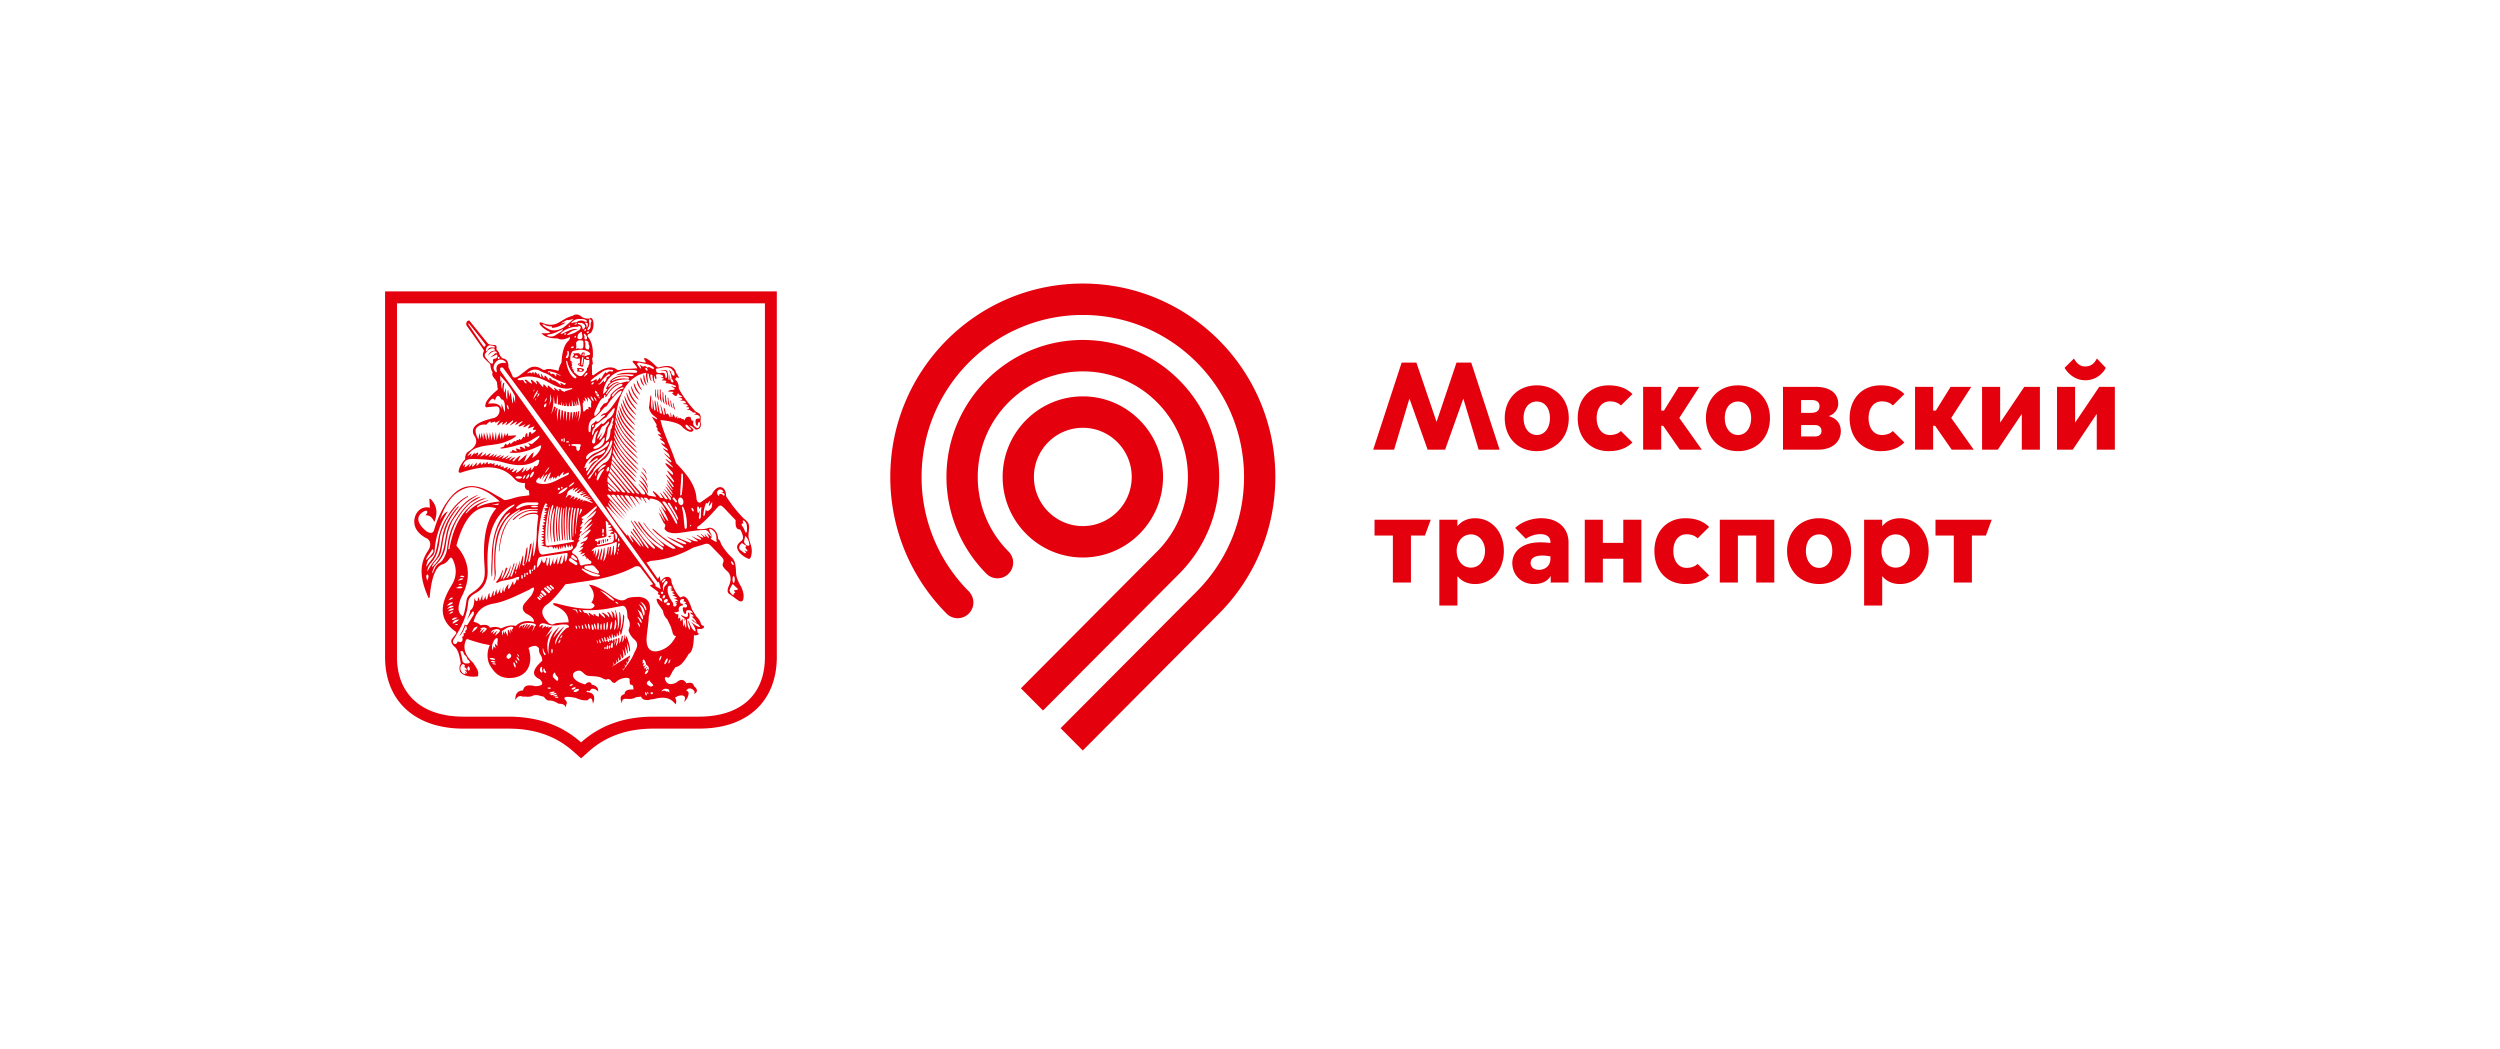 <?xml version="1.0" encoding="UTF-8"?> <svg xmlns="http://www.w3.org/2000/svg" width="293" height="123" fill="none"> <path d="M138.223 67.224a16.042 16.042 0 0 0 4.665-11.327c0-8.852-7.169-16.054-15.982-16.054-8.81 0-15.981 7.202-15.981 16.054a16.1 16.1 0 0 0 4.667 11.327 1.86 1.86 0 0 0 1.316.556 1.838 1.838 0 0 0 1.834-1.842c0-.526-.224-.998-.573-1.334a12.35 12.35 0 0 1-3.577-8.705c0-6.821 5.523-12.372 12.313-12.372 6.791 0 12.317 5.55 12.317 12.372 0 3.41-1.383 6.5-3.612 8.74l-15.961 16.032 2.594 2.603 15.98-16.05Zm-24.142 3.388c0-.517-.22-.989-.562-1.333a18.942 18.942 0 0 1-5.509-13.382c0-10.465 8.479-18.983 18.895-18.983 10.421 0 18.897 8.517 18.897 18.983 0 5.235-2.119 9.981-5.542 13.42l-15.959 16.028 2.6 2.613 15.968-16.043a22.652 22.652 0 0 0 6.601-16.018c0-12.518-10.102-22.665-22.566-22.665-12.458 0-22.562 10.147-22.562 22.665a22.66 22.66 0 0 0 6.588 16.006 1.839 1.839 0 0 0 3.151-1.29Zm22.227-14.716c0-5.206-4.219-9.441-9.399-9.441-5.183 0-9.4 4.235-9.4 9.441s4.216 9.444 9.4 9.444c5.179 0 9.399-4.238 9.399-9.444Zm-15.133 0c0-3.175 2.57-5.759 5.733-5.759 3.16 0 5.73 2.584 5.73 5.759 0 3.177-2.57 5.761-5.73 5.761-3.162 0-5.733-2.584-5.733-5.761ZM89.649 35.553v41.445c0 4.444-2.832 6.992-7.769 6.992h-5.25c-3.449 0-6.246.99-8.53 3.016-2.29-2.027-5.09-3.016-8.531-3.016h-5.248c-4.882 0-7.795-2.613-7.795-6.992V35.553h43.123Zm1.395-1.401H45.13V76.998c0 5.177 3.522 8.396 9.191 8.396h5.248c3.095 0 5.583.868 7.608 2.662l.924.82.922-.82c2.02-1.793 4.507-2.662 7.606-2.662h5.25c2.81 0 5.053-.738 6.667-2.19 1.632-1.47 2.496-3.617 2.496-6.206V34.152h.002Z" fill="#E4000D"></path> <path d="m87.973 63.811-.23-.785c-.04-.316 0-.57.021-.81.065-.616.086-.955-.572-1.423a15.602 15.602 0 0 1-2.093-2.636c.02-1.212-1.018-1.53-1.672-.211l-1.272.894c-.316.207-.53-.13-.53-.47-.126-1.595-1.206-2.873-2.392-4.102-.636-1.934-1.504-3.555-1.82-5.04 1.206.125 2.116.362 2.478.72.528.578 1.202.876 1.37.467.068-.124-.314-.361-.5-.553.206 0 .483.192.778.49.534 0 .701-.406.55-.956.066-.446.046-.786-.147-.933l-.443-.259c-.737-.808-1.355-1.618-1.861-2.506a.532.532 0 0 1-.088-.278c0-.36-.106-.678-.465-1.001l.17-.086-.024-.125.38.085-.38-.639c-.21-.786-.929-.917-2.007-.594-.15.043-.34-.13-.53-.34-.68-.66-1.4-1.024-1.146-.53.043.081.258.317.024.298l-1.164-.197c-.259-.04-.296.044-.235.17.21.237.424.445.51.707l-1.482.082c-.3.02-.549.147-.828.125-.799-.677-1.794-.168-2.833.619l-.149-.065-.023-1.21h.124l-.1-.787h.083c.082-1.192-.147-1.953-.593-2.49-.081-.36.277-.318.358-.422.34-.426.317-.918.317-1.172-.065-.509-.23-.678-.486-.509h-.295c-.315-.045-.573-.15-.701-.297-.335-.236-.652-.236-.97-.025-1.526.389-1.803 1.577-3.665.77-.213-.024-.254.062-.167.235.314.422.762.7 1.246.916-.17.122-.51.146-1.057.102.318.427.936.64 1.885.616.359.214.783.129 1.246-.063.258-.149.277-.063.108.277-.486.402-.826 1.189-.89 2.62a2.61 2.61 0 0 0-.36.973c-.698-.19-1.314-.318-1.565-.105l-.278-.023c-.61-.464-1.206-.442-1.689-.125l-1.084.832c-.399.275-.738.292-.803-.046l-.444-.959c.02-.682-.231-.993-.701-1.039-.21-.193-.356-.423-.404-.68l-.314-.405c.109-.361-.044-.489-.295-.489-.28 0-.53-.044-.682-.152l-2.2-2.72c-.276.042-.377.236-.338.553l1.883 2.683c.065.126.195.255.17.356-.144.367-.21.596.11.918l.632.616c.065.447.144.811.297.936-.153.298.041.573.296.853.065.084.081.187.189.278l.107.911c-.89.747-1.334 1.3-1.42 1.64-.045.192-.086.342.047.443l1.246-.126c.108.063.232.087.271.173.194.445-.062 1.146-.736 1.23-1.547.384-2.669.912-2.221 1.96.568.74.274 1.402-.704 1.998-.233.213-.332.486-.295.851-.273.233-.485.595-.674.998-.15.423-.15.617.147.576 2.156-.724 4.279-1.024 5.777.23.74.617.616.934 1.782 1.001-.13.49 0 .764.422.852l.065.554c-.469.101-1 .101-1.464.232-.53.129-1.037.34-1.5.34-.404-.316-.87-.509-1.251-.743-1.945-1.216-3.577-1.279-4.997.379-.737.873-1.42 2.065-1.968 3.896-.106.322-.358.443-.868.144-1.017-.826-1.204-1.572-.7-2.06.723-.676.996-.275.618.085l.02.086c.553 0 .762.385.974.788.466-1.214.21-2.046-.445-2.703l-.148-.022.065 1.041c-1.122-.234-1.738.641-1.823 1.447-.062.788.296 1.49 1.31 2.084.575.19.743.848.3 1.51-1.104 1.614-.935 3.339.063 5.553l.124-.065c.212-2.424.722-3.659 1.526-3.894.257-.09.484-.253.701-.534.232-.359.358-.317.528.068.447 1.019.405 1.995-.21 2.974-1.397 2.276-1.46 4.018.529 5.404l.062.167-.528.681c-.169.276-.046.617.424 1.001.34.404.504 1.065.614 1.895-.169.252-.194.573-.083.933.296.429 1.013.665 2.028.554.108-.02.09-.11.09-.212.082-.47-.234-.808-.573-1.383-.995-.89-1.208-1.745-.893-2.573l.149-.23c.785.273 1.78.593 2.69.719-.38.788-.339 1.766 0 2.344.637 1.1 1.311 1.612 2.604 1.504 1.717-.145 2.562-1.572 1.927-3.508.613-.34 1.014-.318 1.23.068-.022.87.358.593.377 1.442-1.01.894-1.395 1.657-.294 2.151.574.572.258.785-.485.828-.783-.194-1.355-.15-1.464.487-.718.046-.933.466-.907 1.15.21-.51.614-.554.826-.423.379-.025.78.082 1.122-.064.316-.152.678-.152 1.078.016.216 0 .36.086.467.259.511.53.445-.063 1.564.616.275.023.74 0 .826.446l.109-.403c.081-.15.039-.319-.13-.468-.362-.427.213-.45 1.208-.254.528.236 1.017.337 1.4.275.441-.447.545-.17.628.426.324-.873.11-1.34-.76-1.387.15-.465.216.237.534-.34.275-.125.552 0 .825.278.063-.424-.194-.679-.743-.808-.127-.358-.401-.38-.782-.024-1.61-.418-1.78-1.397-.868-1.589.484-.131.674.38 1.057.533.298.105.443.063.847.105.444.02.847.108 1.122.296l.32.107c.169-.124.337-.108.55.082.23.34.465.385.676.11.632-.51 1.588-.51 1.524-.193-.022.468.064.638.232.596.148.02.212.213.212.553-.613-.023-1.036.085-1.036.53-.575.17-.549.574-.3 1.11-.063-1.024.804-.197 1.652-.745l.591-.063c.069.293.342.423.87.402.192-.086.487-.086.68-.129 1.035-.272 1.86-.21 2.475.636.124-.255.106-.525-.062-.784.718-.489 1.504-.298 1.034.486.424-.21.845-1.29.294-1.274.236-.638 1.188-.105.913.362.404-.214.469-.53-.02-.932-.068-.364-.363-.468-.893-.324-.294-.508-.675-.532-1.182-.082-.507.231-.91.255-1.17-.086-.27-.447-.203-.658.172-.51.193.063.277-.17.509-.617.082-.192.257-.34.38-.595.553-.085.996-.573 1.566-1.554.404-.192.596-.982.616-2.21.169.085.38.016.658-.153-.192-.02-.277-.082-.277-.57h.529c.216-.089.296-.17.277-.279 0-.082-.215-.06-.362-.297-.066-.296-.236-.596-.552-.895l-.51-.825c-.358-1.15-.781-1.807-1.31-1.382l-.145-.088c-.406-.448-.703-1.042-.934-1.7.021-.808-.821-.852-1.27-.083l-.126-.64-.21.34-1.338-1.934c.145-.019.404-.172.552-.194 1.629-.127 3.262-.616 4.931-1.552l1.185-.36c.53-.21.701-.04.978.239l1.206 1.25c.23.254.23.49.105.74-.128.263.17.6.59.96.384.427.427 1.003.085 1.723-.19.47-.147.763.134.914l.821.596c.548.445.825.296.803-.487a2.835 2.835 0 0 0-.404-1.19c-.272-.492-.46-.957-.484-1.447-.023-.98-.148-1.494-.551-1.832a6.773 6.773 0 0 1-1.184-1.507c-.108-.322-.195-.514-.36-.596-.044-1.022-.783-1.529-1.252-1.257-.398.088-.78.129-1.204.066v-.236c.529-.297 1.437-1.229 2.35-2.253.341-.424.506-.254.845.083l1.313 1.386c-.044.68.065 1.125.526 1.081.322.554.468 1.087.17 1.318-.296.254-.528.427-.528.787.063.533.679 1.084 1.354 1.34.062.023.168-.023.211-.107.194-.473.215-1.02.02-1.578Zm-1.46 5.235c-.1.108-.337.108-.505.15l.169.274-.169.086-.064.23c-.319-.254-.508-.488-.402-.741l.213-.449c.103-.15.189-.15.253-.02l.505.47Zm-.399-1.13c0 .214-.064.406-.124.406-.088 0-.133-.192-.133-.406 0-.213.045-.403.133-.403.06 0 .124.19.124.403Zm-.423-2.125c.043-.044.15.042.211.15.088.124.105.253.062.278-.045.02-.146-.044-.21-.177-.085-.124-.105-.233-.063-.25Zm-4.616-6.273c.043-.023.124.062.187.17.047.108.067.213 0 .236-.038.04-.125-.049-.167-.152-.062-.106-.062-.231-.02-.254Zm-.128 1.998c.04 0 .066.04.066.084 0 .047-.026.082-.066.082-.041 0-.065-.036-.065-.082 0-.044.024-.084.065-.084Zm-.449.215c0 .316-.247.341-.268.04-.088-.744-.107-1.446-.257-2.064-.082-.405.042-.465.193-.088.233.555.36 1.258.332 2.112Zm-.652-6.042c0-.274.193-.274.193.043.041.705-.04 1.428-.128 2.169 0 .107-.187.298-.187.062.017-.892.122-1.612.122-2.274Zm-.146 2.618c.146-.02.339.148.38.38.062.256-.041.47-.189.515-.167.02-.341-.128-.404-.384-.042-.262.043-.47.213-.51Zm-.405 2.468c-.27-.622-.614-1.11-.972-1.643-.149-.207.062-.316.233-.06.339.573.656 1.063.89 1.617.104.255-.044.317-.151.086Zm-.187.38c-.404-.831-.934-1.552-1.44-2.23-.107-.172.167-.278.382.017a13.82 13.82 0 0 1 1.245 2.063c.192.425 0 .534-.187.15Zm.233-1.403c-.046.022-.13-.045-.193-.172-.062-.108-.062-.208-.022-.231.044-.021.13.041.192.148.06.122.06.231.023.255Zm0-1.022c.018.025.018.065 0 .087l-.085.062c-.023.024-.065.024-.086-.022l-.339-.403c-.022-.023-.022-.062.017-.086l.087-.062c.023-.02.067-.02.088.023l.318.4Zm1.672-8.44c.082.081-.213.168-.488-.087-.318-.297-.17-.573.062-.343l.426.43Zm-4.004-7.105c.572-.015 1.017-.34 1.672.024l.297.338c.191.448.023.661-.23.34-.129-.187-.024-.36-.339-.51.167.324.294.639.294 1.002.486.469.044.57-.084.271l-.189-.865c.039.423.062.74 0 .74-.147 0-.065-.295-.127-.657-.046-.151-.085-.427-.168-.444-.364-.13-.701-.026-.974 0 .466-.026.781 0 .89.123a.743.743 0 0 1 .101.661c-.101.17-.166.125-.166-.086l-.066-.275c-.018-.147-.189-.17-.424-.147-.142.017-.316.062-.485-.046-.064-.044-.214-.107-.021-.148-.212-.13-.127-.297.02-.32Zm-2.05-.678c.655.128 1.226.213 1.587.508.213.153.044.298-.106.192l-.444-.235c.02.195-.149.108-.404-.105-.168.167-.378.084-.613-.17l.15.424c.017.086-.062.086-.107.021l-.275-.36c-.15-.192-.043-.294.211-.275Zm.778.891c-.062-.065-.165-.213-.081-.275.081-.063.215.062.233.19.044.128-.063.174-.152.085Zm-.037.302.038.017c-.062.36 0 .808.215 1.23.043-.081-.064-.507-.081-.87v-.316l.167.04c.02.43.168.828.36.874-.15-.237-.171-.53-.171-.79l.235.063c0 .446.148.94.359.96-.19-.258-.19-.593-.167-.867l.041.016c.039.175.101.338.19.43.08-.108.042-.323-.023-.557.236-.127.509-.105.805.086.103.131.062.192-.085.192h-.15l.338.148c.024.04.09.084-.103.108l-.127.106.444.041c.15.065.127.108.084.17l-.107.128c.383 0 .785.084 1.27.34-.022.17-.21.149-.569-.044.086.214.423.237.404.362-.043.236-.551.023-.783.32l.566.023c.13.08.086.147-.101.147.296.361.528.465.61.21.086-.192.171-.192.253 0 .36.216.427.237.215.276l-.34.065.404.068c.106.038.106.124.042.19-.277.04-.297.085.21.102.212.108.293.216.212.299-.444.023-.421.08.107.126.124.065.17.15.149.213-.28.064-.237.126.102.126.048.067.087.107.022.177-.316.082-.273.125.13.125.017.148.252.129.335.318.339-.066.491.173.194.173l-.024.063c.487.02.702.147.637.446-.045.124-.699-.255-.422.763l.106.106c.19.04-.023-.47.297-.423.038.015.085.169.02.423-.064.237-.212.34-.444.191-.213-.15-.339-.297-.32-.466l.019-.321c-.23.02-.274-.13-.295-.36 0-.046-.084-.024-.062-.086-.38-.065-.552.062-.655.342-.02.104-.107.022-.148-.089.02-.06-.13.025-.212-.02-.065 0-.046-.149-.109-.125-.04 0-.04.062-.126.062-.062-.023-.046-.172-.169-.044-.085.087-.108.087-.129-.042.02-.108.109-.317-.127-.023-.085.047-.107.047-.147-.063-.127-.361-.211-.382-.254-.065-.065.128-.127.151-.127-.042-.127-.553-.15-.553-.107-.021-.02.236-.082.213-.214-.065-.146-.445-.21.047-.315-.17-.15-.253-.042-.615-.298-.72l.147.745c0 .106-.165.125-.188-.045-.085-.488-.404-1.34-.337-1.065l.189 1.023c.02.087-.21.042-.256-.085l-.251-1.278c-.065-.362-.065.68.085 1.127 0 .067-.17.067-.15-.021 0-.105-.189-1.316-.251-1.253-.15.147.251 1.357-.064 1.168-.04-.02-.15-1.23-.194-1.254-.02 0 0 1.171-.038 1.15-.34-.43.019-1.575-.215-1.641-.04 0-.144 1.404-.19 1.36.15 1.085 1.018 1.128.952 1.445l-.612-.317c.166.317.423.655.593 1.019-.193.062.02.324.147.447-.19-.02-.147.107.215.446.082.068.105.13.082.192-.444-.106-.487-.106.234.47-.443-.063-.469-.024.041.32.085.06.19.19.21.316.023.086-.057.045-.104.045-.085-.045-.212-.133-.255-.151-.125-.02-.038.15.553.595.146.132.21.237.107.279-.724-.448-.678-.341.104.34.193.293.212.424.147.47-.634-.535-1.056-.873.047.232.189.19.233.317.081.337-1.103-.826-.512-.27.235.494.044.039 0 .105-.046.079-1.057-.781-1.098-.594.024.575.038.107.103.19.064.276-.027.046-.108 0-.15-.023-.762-.724-.697-.57.169.619.13.192.191.361-.019.255-.956-1.082-1.248-1.317-.027.34.13.213.154.32-.017.255-.87-1.19-.89-1.042-.045.237.062.145.062.17 0 .145-.783-.953-1.016-1.187-.039.216.127.255.101.295-.023.169-.954-1.193-.972-1.04-.043.194.084.145.128.232-.02.169-1.103-1.256-1.103-1.212-.042.148.02.338.02.317-.189.144-.109-.125-.109-.23-.212-.337-.678-.829-.762-.767.039.298-.084.087-.19.087-.316-.023-.699-.917-.764-.917-.212-.04l-.378-.062a.853.853 0 0 0-.215-.278c-.656-.643-.89-.704-.231.125.023.025-.042.041-.021.062l-.743-.124a.354.354 0 0 1-.27-.151c-.323-.555-.513-.766-1.04-1.273.043.19.444.53.76 1.062.084.34-.296.193-.42.125-.236-.317-.32-.363-.657-.763-.957-1.127-1.97-2.406-2.796-3.295.042-.154.042-.322.062-.47.678 1.065 1.651 2.19 2.734 3.192-.088-.427-1.44-1.595-2.268-2.704a9.754 9.754 0 0 1-.425-.809c.021-.125.021-.234.047-.38.57 1.17 1.48 2.253 2.747 3.36-.146-.385-1.46-1.45-2.157-2.574-.252-.449-.444-.813-.551-1.103v-.193c.574 1.145 1.57 2.338 2.755 3.356-.13-.38-1.482-1.487-2.14-2.57a8.52 8.52 0 0 1-.57-1.13v-.21c.554 1.104 1.777 2.593 2.899 3.572-.127-.359-1.65-1.705-2.283-2.74-.28-.491-.468-.876-.573-1.171v-.3c.463 1.108 1.65 2.575 2.813 3.531-.127-.361-1.588-1.571-2.182-2.573a6.583 6.583 0 0 1-.59-1.232c0-.104 0-.235.02-.32.402 1.126 1.527 2.486 2.712 3.401-.13-.317-1.484-1.42-2.036-2.36-.36-.62-.526-1.024-.656-1.317 0-.132 0-.234.024-.364.339 1.11 1.396 2.444 2.583 3.382-.086-.317-1.358-1.317-1.905-2.211-.405-.681-.53-1.126-.659-1.423v-.065c.02-.13.02-.279.045-.405.233 1.107 1.246 2.527 2.453 3.513-.085-.279-1.248-1.278-1.735-2.11-.464-.787-.57-1.252-.718-1.513.359-3.048 1.65-4.855 3.536-5.17Zm-4.422 13.33c-.026-.125-.046-.276-.065-.404.363.364.678.571 1.015.935-.108.087-.212.087-.32.044-.21-.236-.422-.36-.63-.575Zm.42.552c-.318.023-.384-.046-.403-.36.15.147.28.21.403.36Zm-.508-1.145c0-.17 0-.363.043-.557.485.62.931 1.082 1.42 1.703-.067.065-.146.065-.28 0-.404-.423-.74-.702-1.183-1.146Zm-.909-1.298c-.19.188-.235.17-.126-.085.148-.281.376-.468.674-.576.252-.063.17.082.088.147-.214.174-.447.299-.636.514Zm.378.102c-.21.28-.339.623-.504.915-.064.134-.26.28-.214-.06.063-.407.252-.77.59-1.002.296-.216.362-.147.128.147Zm.106-.973-.72.636c-.228.127-.505.53-.909 1.15-.254.102-.272.042-.127-.15.108-.191.319-.364.445-.532.103-.169.103-.317.236-.447a4.65 4.65 0 0 1 .993-1.023c.424-.27.74-.788 1.017-1.483l.038.124c-.104 1.001-.425 1.594-.973 1.725Zm-.886 1.295c0 .126-.041.212-.062.212-.048 0-.062-.084-.062-.212 0-.106.014-.214.062-.214.02 0 .062.108.062.214Zm-1.399-.685c.105-.486.383-.91.784-1.248.442-.344.928-.492 1.5-.872.17-.108.215-.044.108.187-.258.278-.531.406-.829.446-.466.108-.78.51-1.098 1.024l.931-.683c.213-.065.253 0 .126.169-.995.514-.868 1.153-1.272 1.3-.082-.107-.062-.254.045-.445l-.295.122Zm-.107-7.99c.107.063.17.126.212.188.043-.17 0-.338-.083-.507.212.108.337.298.362.572.06-.173.06-.364-.047-.598.191.065.32.235.489.513l-.04.428c.04.125.04.231-.026.317-.082-.106-.169-.148-.275-.086l-.018.341c-.065-.144-.147-.169-.233-.062l-.297.278-.083-.193-.043-.848.126-.089-.044-.253Zm.107-2.68c-.02-.167.043-.34.234-.491.124-.086.167.067.103.15-.126.148-.232.148-.337.341Zm2.347.572c-.104.024 0-.361-.168-.062l-.356.318c-.256.085-.191-.17-.045-.065l.254-.34c.235-.316.506-.554.783-.763.234-.021.28.041.11.19l-.3.15c.04.148-.15.533-.278.572Zm.253 1.681c.534-.87 1.105-1.317 1.677-1.49.188.022.27.087.125.255-.464.193-.913.556-1.334 1.063.046.194-.041.363-.253.488 0 .321-.19.47-.509.515l-.466.594c.108.15-.062.384-.397.722-.216.233-.298.17-.259-.213.259-.702.742-1.72.977-1.72.124 0 .124-.045.167-.278.02-.173.189-.131.148 0-.021.172.024.188.124.064Zm.28-1.104c-.065.063-.082 0-.021-.169.379-.446 1.034-.747 2.263-.724.255.024.212.279-.018.255-.193-.025-.403.063-.591.107-.236.065-.486.084-.704.213-.42.236-.803.616-1.145 1.146-.126.063-.147.024-.081-.124.424-.763.933-1.169 1.461-1.212l.02-.043c-.297-.065-.654.06-1.185.551Zm.442-.832c.467-.295.998-.468 1.607-.38.384.04.384.272.174.25-.592-.08-1.166-.063-1.741.215-.208.108-.164 0-.04-.085Zm1.08 1.065c-.212 0-.51.192-.992.809-.13.17-.277.02-.11-.193a2.71 2.71 0 0 1 .998-.763c.403-.17.379.147.104.147Zm-2.792.979h.19c0 .062 0 .108-.044.108-.043 0-.083-.046-.146-.108Zm.063-.364c.04.108.083.192.083.255h-.233a1.44 1.44 0 0 1-.125-.216c-.022 0-.022-.02-.022-.04h.297Zm-.336-.085c-.09-.169-.11-.317-.048-.317.069 0 .217.125.322.317h-.274Zm.02.62c.057.128.085.23.057.253-.016.022-.103-.063-.17-.191-.08-.125-.1-.258-.08-.258.02-.02.11.064.192.195Zm1.243.892c.325-.556.81-1.128 1.378-1.66.424-.297.511-.232.274.233-.614.87-1.225 1.912-1.776 2.214-.253.02-.444.169-.592.405l.382-.192c.189-.023.21.039.082.166-.316.174-.842 1-.971.468-.212.407-.57.34-.591.748l-.046.53c-.084.148-.15.148-.229 0-.067-.765.102-1.215.463-1.466.972-.597 1.311-1.47 1.626-1.446Zm.657 2.29c-.02.154-.02.324-.163.367-.046.572-.107 1.042-.28 1.19-.252.317-.338.277-.252-.148l.148-.764c.023-.298.124-.577.317-.808l.23-.642c.065-.254.17-.237.17.088l-.147.402c.13.066.063.192-.023.316Zm-1.35 1.557c-.085.083-.234.083-.15-.043l.404-.806-.511.7c-.144.188-.17.042-.107-.105l.341-.832c.086-.297.233-.47.422-.488l.466-.445c.107-.133.17.036.107.146l-.341.552c-.062.448-.232.854-.63 1.32Zm.464.131c-.084.356-.34.74-.863.932-.447.172-.578-.039-.28-.234.316-.188.595-.38.805-.698.295-.426.422-.447.338 0Zm-.828-.938c-.101.213-.254.51-.254 1.038 0 .43-.53.343-.335-.148.191-.507.256-.788.445-.956.232-.235.294-.211.144.066Zm-.019 2.042c.446-.154.805-.47 1.124-.85.339-.215.277-.022.167.209-.127.216-.215.278-.42.408-.258.21-.638.403-.934.532-.361.126-.701.339-1.017.72-.192.15-.274.088-.21-.21.168-.362.633-.597 1.29-.81Zm1.208-3.572c-.362.488-.595.656-.725.465-.273.34-.567.552-.781.745l-.187.533c-.088.127-.111.171-.13 0 .019-.47.148-.681.335-.809 0-.171.042-.297.17-.38.468-.215.785-.661 1.183-.792.133-.316.387-.485.724-.935.235-.237.296-.169.192.194-.124.426-.337.764-.781.979Zm-1.78.701c.042-.065.125-.083.169-.065.042.043.042.128-.022.19-.04.085-.126.108-.19.066-.021-.042-.021-.128.044-.19Zm.043-3.152c.082.177.127.3.082.324-.017.023-.124-.085-.23-.237-.087-.169-.129-.295-.087-.317.026-.02.128.082.235.23Zm-.084-1.825c.084-.062.149-.086.189-.062.045.042 0 .105-.058.19-.066.064-.153.088-.193.064-.023-.048-.001-.13.062-.192Zm-.553 10.59c.428-.831 1.04-1.364 1.612-1.826.506-.407.828-1.088 1.098-1.85.13-.325.321-.17.15.34-.276.868-.95 1.527-1.417 1.89-.512.424-.847.894-1.334 1.574-.13.19-.233.105-.109-.127Zm2.268-.487c.062-.15.146-.26.234-.236.065.04.081.171.04.322-.04.125-.147.231-.212.21-.088-.024-.105-.171-.062-.296Zm.172.783c0-.04 0-.063.017-.108.045-.082.064-.17.11-.272.632.784 1.327 1.573 1.879 2.297-.063.063-.19.063-.356-.02-.575-.704-1.105-1.26-1.65-1.897Zm.143-.53c.046-.106.065-.213.086-.318.7.848 1.061 1.252 1.674 2.018.082.108.592.726.676.808-.085.047-.193.047-.3-.015-.757-.918-1.419-1.662-2.136-2.494Zm1.99 1.767c-.825-.979-1.1-1.365-1.861-2.216.026-.128.064-.252.085-.403.677.85 1.799 2.211 2.478 3.038.21.278.062.152.21.322.168.147-.188.147-.295-.062-.084-.107-.533-.553-.618-.679Zm.89.4c-.89-1.038-1.862-2.248-2.645-3.12.023-.132.042-.238.063-.34.636.803 1.884 2.311 2.603 3.206.382.47.362.447.574.68 0 .108-.087.062-.233.022-.193-.212-.173-.189-.362-.447Zm.107-14.013c.378.048.36.34-.043.324-.997-.046-1.695-.022-2.181.295a5.339 5.339 0 0 1 2.01-.086c.107 0 .089.063.021.107-.064.041-.168.087-.27.062-.192-.02-.387-.038-.595-.062-.763-.021-1.44.131-1.927.727h.153c0 .038-.088.167-.215.23-.108.065-.108.172-.148.235a1.71 1.71 0 0 0-.194.361l.172.068c-.274.355-.466.591-.508.485a3.038 3.038 0 0 1 .657-1.725c.462-.594 1.313-1.169 3.068-1.02Zm-3.92.279c.321-.257.618-.341.892-.341.087.02.214.043.38.02.17.107.108.192-.082.236-.084-.062-.171-.082-.257-.043-.189.043-.21.174-.341.215l-.082-.13c-.25.174-.418.64-.61.874l-.044-.236c-.129.02-.213.297-.403.443.02-.168-.018-.253-.083-.253-.317.21-.551.317-.636.236-.002-.15.547-.53 1.266-1.022Zm-1.33-2.235v.127l-.678.214.043-.427c-.19-.062-.321-.02-.382.15l-.022.15a.93.93 0 0 1-.232-.193c-.085-.082-.234-.04-.53-.021-.062 0-.144-.018-.19-.018l.128.188a.948.948 0 0 0-.233.302c.081 0 .167 0 .25.04.216.148.447.127.654.065v.572l-.121.02c-.105.048-.127.172-.044.211l.362.175c.144.062.21-.13.21-.254l.088-.66.295.13c.108.018.191 0 .315-.044v.513l-.106.142c0 .153-.041.261-.165.323 0 .191-.024.319-.086.34-.212.238-.28.405-.533.595-.145.02-.274.02-.401-.042-.17-.106-.316-.213-.403-.337l-.125-.047.041-.17-.127-.02.046-.17-.172-.02.064-.17-.126-.083.103-.277-.127-.046.15-.213h-.235l.17-.127-.19-.045c-.04-.51.042-.889.276-1.149.418-.101.826-.187 1.122-.148.467.061.784.215.911.424Zm-.127.554c0 .069-.084.106-.167.085-.108 0-.173-.062-.173-.127 0-.04.085-.088.173-.088.101 0 .167.067.167.13Zm-.783-.295c0-.046.021-.089.021-.153.104-.106.148-.167.148-.062 0 .083 0 .15-.019.215h-.15Zm.125.188c-.021.238-.04.488-.125.894-.046.084-.085.04-.13-.04.022-.275.062-.513.11-.854h.145Zm-.655-.086c0 .063-.086.13-.19.11-.105 0-.19-.072-.172-.13 0-.066.088-.128.188-.106.11.002.197.064.174.126Zm.248.939s-.014.04-.06.04c-.02 0-.061-.023-.061-.023 0-.063.041-.08.062-.08.045 0 .06.019.06.063Zm-.422 9.714c-.036-.127-.188-.19-.484-.19-.126-.042-.126-.172 0-.19h.783c.257 0 .297.127.122.363.092.42-.437.696-.42.017Zm-.824-.362c.044 0 .09.048.09.084 0 .068-.046.11-.09.11-.02 0-.06-.042-.06-.11 0-.036.04-.084.06-.084Zm-.207-.208c-.088 0-.168-.047-.168-.068 0-.04.081-.086.168-.086.106 0 .188.046.188.086 0 .022-.082.068-.188.068Zm.233-2.447c-.026-.382-.026-.746-.045-1.106-.062-.024-.126-.024-.214-.04 0 .339-.039.678-.1 1.146a20.257 20.257 0 0 1-.042-1.169l-.192-.065c-.023.319-.088.643-.167 1.063 0-.381 0-.72.017-1.108l-.19-.06c-.025.424-.062.803-.087 1.25-.062-.548-.102-.933-.062-1.312a.491.491 0 0 1-.167-.085c-.107.509-.15.95-.107 1.464-.15-.66-.167-1.041-.023-1.51-.04-.046-.086-.063-.127-.085a3.775 3.775 0 0 1-.295.576c.103-.213.15-.43.212-.62-.062-.043-.15-.086-.212-.125-.047.278-.17.551-.38.932.272-.677.296-1.317.315-2.123.065.317.107.572.107.806.086.046.145.063.236.102.04-.357.06-.696.06-1.104.107.47.147.811.085 1.133.062.017.13.063.189.063.023-.046.067-.105.107-.172-.02.067-.04.126-.066.191.047 0 .108.024.153.024.037-.135.062-.277.125-.446 0 .169-.02.312-.02.486.064 0 .1.023.165.023 0-.105.026-.236.026-.36.04.151.04.255.062.38.062 0 .148.02.21.02v-.485c.045.192.085.34.107.486a.942.942 0 0 0 .255.023c0-.167 0-.316.021-.508.045.192.063.361.109.508h.21v-.763c.085.298.123.533.147.74.062 0 .127-.021.189-.021 0-.169-.043-.358-.062-.55.082.193.15.364.17.532.044 0 .08-.024.126-.024-.017-.187-.063-.38-.081-.592.081.212.143.38.188.553.043 0 .082 0 .127-.023-.045-.298-.065-.616-.127-.976.484 1.211.484 1.764.043 2.997.105-.445.146-.872.124-1.316-.04.019-.063.019-.106.038-.02.237-.081.515-.215.855.065-.279.108-.557.088-.832a.31.31 0 0 1-.124.045c-.026.191-.085.4-.17.677.04-.231.064-.447.064-.661-.063 0-.126.023-.19.023-.023.278-.069.57-.13.956 0-.318-.022-.635-.022-.939h-.21c0 .322-.04.643-.104 1.088Zm-.554 2.17c0 .124-.039.231-.081.231-.046 0-.063-.108-.063-.231 0-.151.017-.255.063-.255.042-.001.081.104.081.255Zm-.235-.024c0 .086-.037.174-.101.174-.043 0-.084-.088-.084-.174 0-.083.04-.145.084-.145.064-.002.1.06.1.145Zm-1.496-5.396c.233.593.189.763-.169 1.38.209-.51.227-.747.169-1.38Zm2.579-5.534c.086-.039.189-.039.212 0 .025.045-.023.107-.126.152-.086.019-.191.019-.212-.023-.022-.043.02-.108.126-.129Zm.504-.51c.108-.192.28-.254.531-.233.193 0 .296.04.296.234 0 .192.026.4-.02.572-.063.174-.083.152-.297.174-.231 0-.316-.108-.573.042.151-.362-.017-.513.063-.788Zm.917-.825c-.108-.174.02-.239.124-.108.13.108.215.254.215.404.017.151-.15.276-.258.151-.107-.13.023-.26-.081-.447Zm.189-.556c-.065.042-.127.062-.148.023-.022-.023-.022-.09.02-.153.063-.038.128-.06.147-.018.045.018.022.109-.02.148Zm-.342-.13c-.058-.338-.189-.53-.375-.592-.088-.024-.132-.024-.215-.024v-.125c.147-.043.274-.023.445-.023.27.085.402.235.422.426-.062.192-.15.299-.277.338Zm-.105.278c-.062.255.13.447.026.703-.065.237-.551.191-.551-.022 0-.364.208-.598.525-.68Zm-.72.619c-.04.062-.107.083-.127.062-.043-.023-.043-.085 0-.148.046-.062.088-.086.126-.041.046.018.046.084 0 .127Zm1.464.807c.168.168.168.403.018.677-.1-.081-.234-.038-.315-.169-.022-.084-.083-.038-.046-.357a.548.548 0 0 0-.039-.367c-.063-.21.02-.231.272-.122.172.146.194.252.11.338Zm-.023-1.296c-.06.04-.124.04-.148-.02-.045-.049 0-.111.088-.15.06-.023.127-.023.145.02.022.041 0 .13-.085.15Zm.423-1.388c-.107.109-.127.257-.127.58 0 .209-.084.361-.255.461-.1.048-.148 0-.1-.144l.166-.317c.062-.279.04-.45 0-.509-.066-.347.127-.387.316-.071Zm-.465.343c.019.19-.018.343-.15.426.069-.405-.126-.36-.165-.592.164 0 .297.02.316.166Zm-1.204-.57c.255-.028.525-.028.803.02.528.187.32.36-.02.233-.213-.127-.469-.108-.763 0-.02.213-.384.045-.592.19-.15.062-.171.023-.086-.107.192-.169.404-.316.658-.337Zm-.087.466v.125c-.081.024-.081.024-.167.045-.084.017-.17-.045-.022-.088.08-.043.106-.064.189-.082Zm-3.152.766a4.773 4.773 0 0 1-.804-.49c-.065-.106-.127-.17.17-.106.23.17.544.216.86.216l.027.164c.505 0 1.034-.233 1.565-.593-.02-.02-.127-.042-.236 0-.378.192-.336.063.382-.297.109-.067.189.019.36-.043l.464-.11c-.377.346-.76.68-1.181 1.003-.594.34-1.12.423-1.607.256Zm2.39-.403c0 .04-.044.085-.108.085-.038 0-.081-.045-.081-.085 0-.046.041-.087.081-.087.064 0 .108.041.108.087Zm-1.632.993c-.189.134-.466.302-.932.173-.229-.063-.143-.193.067-.21.233-.023.548-.109.97-.301l.485-.233c.234-.105.277-.083.088.108-.21.21-.485.319-.678.463Zm1.06-.02c-.065.021-.127 0-.148-.039 0-.042.044-.084.106-.108.063-.02.13 0 .15.042 0 .043-.046.105-.108.105Zm.507 0c-.378.108-.42.068-.103-.148.103-.086.19-.148.293-.21.235-.146.49-.193.724-.214-.365-.235-1.059.13-1.756.465-.215.106-.277.044-.108-.128.276-.252.444-.317.827-.486.357-.15.717-.191 1.078-.191.249-.238.485.086.215.34-.088.085-.192.13-.3.192-.278.211-.572.297-.87.38Zm.7 4.87c.234.192-.02.363-.235.173-.568-.488-.742-1.169-.865-1.788-.045-.19.084-.254.124-.041.152.576.404 1.126.976 1.656Zm-1.12-2.274c.143-.213.19-.362.143-.553-.02-.17.152-.146.174 0 .04.297 0 .531-.148.682-.109.065-.256 0-.168-.129Zm-2.053 1.703c.463.04.932.21 1.373.466.022.067.041.105-.04.067-.172-.131-.322-.192-.449-.192.048.192.022.275-.062.255-.167-.3-.315-.34-.448-.278-.039.023-.058.042-.1.023-.128-.278-.194-.278-.26-.17-.121-.108-.121-.17-.014-.17Zm-2.396.125c.403-.317.85-.422 1.334-.207.577.36.781.254 1.272.633.425.322 1.017.593 1.736.852.127.039.108.101-.107.212-.342-.233-.591-.38-.38 0-.044.023-.086 0-.126-.063-.383-.34-.678-.51-.893-.49-.27-.338-.398-.36-.332-.082-.026.102-.065.063-.153-.046-.316-.468-.466-.53-.44-.19 0 .065-.05.065-.13-.042-.276-.508-.34-.53-.214-.044-.022.044-.086.044-.148-.042-.229-.468-.252-.422-.252-.15-.357-.511-.445-.427-.357-.086-.236-.34-.342-.36-.342-.083-.193-.191-.34-.172-.485-.04-.087-.023-.087-.063.017-.132Zm-1.035.684c.89-.3 1.95-.3 3.262.403.992.555 1.927 1 2.813.763.17-.04.191.086 0 .153l-.616.188c-.127.044-.148.128-.21.088-.253-.108-.358-.15-.403-.3h-.254c.127.192.127.278.045.212l-.448-.318c-.124-.085-.168-.062-.103.04l.081.13c.046.067-.04.108-.147.024l-.509-.425c-.126-.115-.21-.115-.189 0l.042.169c.02.086-.215-.107-.383-.321-.062-.085-.166-.085-.166 0v.19c0 .193-.36-.318-.656-.618-.088-.082-.21-.082-.168 0 .081.278.149.428.081.343l-.484-.426c-.086-.085-.28-.147-.23-.023l.144.383c.022.065-.315-.125-.676-.465h-.124c-.237 0 .229.341.167.404-.108.062-.232-.02-.337-.233-.067-.127-.129-.15-.28-.127a.62.62 0 0 1-.276 0c-.232-.044-.232-.155.025-.234Zm2.964 2.808c.017-.086.04-.17.063-.234l.042-.045c0-.023.02-.066.041-.085.039-.044.086-.107.127-.151-.02.26-.087.344-.273.515Zm.212.125c0 .317-.026.405-.256.487-.066-.212 0-.358.256-.487Zm-.828-1.003-.022.07-.02-.026c-.043.108-.107.17-.216.28.026-.15.048-.255.134-.364a1.01 1.01 0 0 1-.153-.105c-.107.236-.248.422-.463.7.147-.447.296-.787.616-1.127a3.09 3.09 0 0 1-.134.384c.048.043.11.082.153.124.043-.044.083-.081.105-.124 0 .062 0 .124-.022.187h.022v.001Zm-.357.408c-.026.149-.04.191-.148.3a.463.463 0 0 1 .148-.3Zm-.448-1.019c.065.04.107.082.148.106.023-.024.064-.067.107-.106-.022.148-.062.188-.168.293.023-.063.045-.125.062-.168a.751.751 0 0 0-.149-.125Zm-3.957-3.814c.039 0 .107.047.107.135 0 .062-.067.125-.107.125-.062 0-.105-.063-.105-.125 0-.088.043-.135.105-.135Zm-1.478-.888c.058-.297.251-.447.46-.464l.465.082c.17.128.15.17-.039.19-.38-.062-.592.023-.697.278-.15.21-.212.232-.19-.086Zm-.277-.299c-.701-.998-1.23-1.806-1.76-2.575-.107-.148.02-.167.084-.082.633.79 1.228 1.533 1.905 2.423 0 .151-.062.234-.229.234Zm1.099 1.702c.041.324-.108.364-.401.153l-.34-.429c-.253-.256-.296-.469-.147-.657l.316-.384a.927.927 0 0 1 .656-.192c.106.087.127.169.106.278-.386 0-.637.213-.805.575.274-.3.57-.514.867-.514.149.046.191.15.191.255-.124-.042-.208-.018-.274.044-.065.11-.254.232-.507.403a2.02 2.02 0 0 0 .697-.318c.148.041.172.13.131.296a.394.394 0 0 1-.277.199c-.193-.002-.255.075-.213.291Zm.424 1.106c.065.17-.065.259-.189.085-.277-.317-.215-.727.083-1.082.315-.385.718-.385 1.077-.109.213.172.151.192-.101.192-.726 0-.997.364-.87.914Zm1.839 3.79-.21-1.28-.147.554-.127-.786c-.107-.082-.13.403-.107 1.083-.192-.193-.173-.744-.147-1.359l-.212.593c-.127-.317-.062-.74 0-1.147-.127-.108-.215.106-.254.747-.15-.43-.103-.77-.042-1.172l-.149.318-.043-.74a8.866 8.866 0 0 1 1.754 2.402v.788l-.249-.895c.021.615 0 1.012-.067.894Zm-.444.74c-.062.023-.127-.084-.168-.237-.041-.126-.041-.251-.02-.273.061 0 .126.084.169.234.041.145.041.275.02.275Zm-2.346-.765c.316-.492.57-.637.739-.255.212-.684.444-.746.744-.15.401 0 .485.615.42 1.527l-.385-1.02v.66c-.248-1.124-1.878-.463-1.518-.762Zm-1.227 5.228c.673-.21 1.204-.232 1.624-.295.743-.108 1.209-.174 1.803-.447.274-.107.59-.237.932-.51.167-.127.107-.17-.088-.153l-.76.047v-.34l-.299.404-.063-.404-.251.699-.108-.806-.191.87-.102-.852-.319.979-.088-1.022-.186 1.041-.192-1.062-.124 1.062-.216-1-.082.961-.277-.979-.023 1.018-.318-.976-.062.868-.21-.849-.085.764-.17-.701-.109.763c-.313-.594-.44-1.082-.229-1.359.315-.36.738-.445 1.164-.38.085-.149.256-.281.467-.403l.041.19.51-.17.039.17.551-.298c-.32.407-.382.576-.274.576.081 0 .485-.468.61-.346-.271.426-.017.301.447-.08.127.043-.167.341-.127.38.046.044.211-.086.55-.317.088-.064.277-.276.32-.172.02.125-.107.188-.168.279-.34.402-.258.334.335-.046.088-.047.212-.148.296-.108-.4.533-.235.426.359.063.085-.037.194-.188.3-.081-.744.659-.616.742.336.28-.44.506-.336.525.36.081.062-.02.148 0 .236-.045-.319.32-.363.556-.212.47.235-.106.529-.235.674-.19-.297.294-.275.423.107.357.124.044 0 .197-.382.452-.062.102-.13 0-.189-.255-.044.145-.106.145-.173.063l-.083.552-.127-.02v-.316c-.062-.086-.125-.086-.19 0l-.103.428-.192-.105a.896.896 0 0 1-.296.4c-.125-.17-.213-.128-.254.023-.081.023-.127-.046-.212-.024-.06.193-.124.234-.23.11a2.464 2.464 0 0 0-.488.382l-.088-.213c-.148.213-.275.34-.357.297l-.15-.15-.232.383-.38.108c0 .105.145.105.406.062.336-.039.992-.192 1.414-.317.42-.128.888-.193 1.396-.407.401-.19.867-.525 1.334-.762.107.084.023.298-.865.999l-.427-.128.231.317c-.106.107-.189.153-.295.13l-.377-.192.124.403c-.277 0-.401-.34-.655-.188l.103.317-.57-.172.106.384-.49-.214-.1.214c-.152 0-.236.041-.258.105 1.122.192 2.35-.21 3.622-.83.064-.02.083.024.083.133-.106.505-.468.952-1.036 1.356l.167-.677c-.382.169-.803.998-1.12 1.105l.34-.895-.997.83c-.082-.106.041-.338.253-.64-.295 0-.805.705-.887.662-.212-.108.165-.321.253-.47-.274-.02-.465.235-.699.363-.022-.129.125-.278.377-.515l-.825.385c0-.15.322-.278.383-.487-.383.253-.717.426-.805.403l.256-.403-.726.38.449-.464-.762.363.215-.407-.554.362.235-.447c-.28.236-.532.383-.677.383.145-.192.254-.34.233-.446-.256.21-.51.361-.618.361l.107-.36c-.215.21-.446.36-.697.445l.25-.426c.043-.065.027-.151-.061-.084l-.57.468c.13-.236.19-.383.105-.448l-.401.213.039-.231-.466.51c-.062-.024.028-.148.088-.384l-.49.316c.26-.51.683-.85 1.257-1.02Zm8.127 3.168-.383.749c-.023.084.026.125.13.105.253-.682.489-1.062.655-1.084l-.34 1.018c.148-.317.253-.447.315-.38l-.08.318c.168-.341.296-.492.38-.424l-.04.293a.633.633 0 0 1 .25-.271l.11.23a.776.776 0 0 1 .27-.443l.088.213c.127-.237.296-.451.57-.66l-.131.425.512-.255c.251-.086.296-.02.107.21l-1.036.492c-.827.47-1.651.746-2.496.49-.218-.083-.258-.19-.153-.385.11-.144.235-.253.362-.298v.279l.554-.724-.296.855c.246-.491.46-.771.652-.753Zm-.087-.53c.15-.194.257-.34.297-.298.025 0-.065.174-.21.343-.127.193-.254.318-.276.298-.023 0 .063-.174.19-.343Zm3.388 2.576c.19-.17.423-.301.612-.382-.142.143-.296.317-.466.465l.15.085c.192-.147.422-.255.64-.3-.108.09-.218.171-.297.262.148-.047.315-.047.527-.062-.275.123-.446.162-.661.248l.175.108c.212-.125.443-.192.635-.192-.149.085-.316.192-.485.278l.143.082c.193-.107.43-.145.619-.125-.17.062-.322.125-.469.216l.085.062a1.4 1.4 0 0 1 .569-.129c-.168.067-.293.147-.44.214l.124.065c.17-.065.342-.065.486-.048-.125.048-.252.062-.378.13l.442.279-.084.04-.675-.232c-.046 0-.065.02-.087.044 0-.025.022-.044.041-.068l-.167-.039c-.085.04-.194.108-.299.148.066-.084.105-.148.17-.19l-.17-.063c-.084.038-.188.105-.296.144a2.48 2.48 0 0 1 .168-.21l-.168-.065c-.127.082-.229.167-.362.236.064-.105.133-.192.214-.278l-.231-.082c-.105.107-.215.19-.316.27a.674.674 0 0 1 .166-.317l-.211-.082c-.106.108-.233.214-.356.32.06-.127.124-.257.21-.361l-.34-.13c-.106.13-.254.253-.403.364.067-.148.127-.298.21-.427l-.038-.022c.039-.253.233-.448.485-.573l.044.02c.083-.082.19-.15.316-.212-.065.109-.106.212-.167.297l.062.046c.15-.15.34-.28.553-.343-.131.171-.258.297-.403.426l.123.083Zm3.195 4.971c.065 0 .108.043.108.105 0 .066-.043.111-.108.111-.042 0-.08-.046-.08-.11 0-.062.038-.106.08-.106Zm-.08-.231.018-.316c.02-.216.19-.048.19.082l-.063.34c-.065.065-.083.024-.145-.106Zm.315.576c.168-.065.234-.173.186-.321l-.082-1.403c-.062-.274.131-.173.192-.023.15 0 .17.106.043.253.36.046.465.15.274.3l-.295.065.38.04c.167.062.126.194.021.215l-.362.063.446.062c.21 0 .21.062-.043.192l-.188.125.314.044c.15-.018.189.042.127.213.107.514 0 .83-.42.83l-1.42.317c-.08-.062-.127-.062-.08-.082 0-.018-.026-.041-.026-.041 0-.04.043-.082.085-.082.023 0 .065.02.065.062.082-.018.147-.018.21-.041v-.423l-.19.039v.066c0 .082-.04.149-.084.149-.041 0-.085-.067-.085-.149v-.026l-.082.026c-.189-.066-.189-.15-.022-.256l1.035-.214Zm1.545.847c.02-.231.277-.169.167.063l-.125.297h-.063l.02-.36Zm.019-.745c.065 0 .11.091.127.193.02.108.02.216-.042.216-.02.02-.085-.068-.106-.17-.02-.109.002-.216.021-.239Zm.023 1.303c.042 0 .062.017.062.084 0 .04-.02.082-.062.082-.044 0-.085-.043-.085-.082 0-.067.043-.084.085-.084Zm-.063.461c0 .085-.022.147-.045.147-.02 0-.04-.062-.04-.147 0-.079.02-.145.04-.145.023 0 .045.067.045.145Zm-.084-1.866c-.023.213-.196.364-.196.213-.02-.195 0-.403-.143-.658-.088-.108.062-.153.143-.062.196.186.215.355.196.507Zm-.32.638c.212-.15.297-.108.275.127-.063.657-.15 1.21-.337 1.38v-1.15l-.083.024c-.066.572-.15.996-.295 1.167l.039-1.06h-.107l-.23 1.04.063-.916c0-.124-.046-.144-.108-.085-.152 1.064-.339 1.511-.551 1.66.212-.682.212-1.147.168-1.553l-.064-.041c-.063.556-.145 1.083-.337 1.49-.212-.318.192-.874.105-1.403h-.043l-.38 1.314c-.127 0-.084-.166.042-.507l.042-.745-.061.04c-.107.406-.213.705-.362.963l.064-.98-.277.701.022-.576-.296.13c.127-.237.318-.408.59-.514.724-.103 1.446-.254 2.121-.506Zm-1.884 3.74c.296.062.189.217-.04.217-.322 0-.657-.023-.975-.192a3.972 3.972 0 0 1-.887-.578c-.11-.084-.026-.215.143-.124.66.36 1.209.526 1.759.677Zm-1.526-1.02.764-.066c.153 0 .277.091.4.255l.363.408c.15.192.024.341-.127.296a8.822 8.822 0 0 1-1.46-.574c-.11-.13-.083-.233.06-.32Zm1.318-6.804-1.294 1.358c.148-.15.296-.21.425-.338.549-.489.907-.85.804-.574-.167.36-.424.657-.826.896l-.529.57-.041.126c.57-.59.867-.763.93-.612l-1.018 1.211 1.119-.87a4.78 4.78 0 0 1-1.373 1.403v.103c.613-.512 1.08-.826 1.12-.676-.103.25-.485.634-.948 1.06l.573-.278c.037.237-.088.406-.341.535-.321.082-.487.21-.487.34l.38-.153c.017.13-.188.34-.51.595l.445-.124c.02.106-.15.317-.572.613l.4-.08c.023.106-.061.207-.228.354l.57-.187c-.02.125-.088.234-.274.298l.041.105c.338-.192.359-.044.233.02.082.043.316-.038.127.28.233-.108.382-.024.342.147.441.063.418.51.018.468-.21.024-.424.042-.637.11-.253.102-.38.085-.44-.216-.152-.554-.341-.871-.577-1.001-.762-.316.153-.696.236-1.042.041-.34.189-.508.4-.594-.25.019-.25-.169.023-.553-.127-.023-.19-.087.215-.572-.322.101-.383.02.079-.578-.401.237-.401.086.025-.445-.192-.063-.169-.212.065-.424-.341.022-.28-.125-.107-.254.701-.34 1.525-1.32 1.65-1.19l-.018.169Zm-5.697-.107-.041.086-.443.108.19.148-.151.125.296-.04-.02.126-.315.124c.23.024.337.086.27.154l-.27.169.23.085-.296.125.254.172-.321.104c.216.069.3.17.32.239l-.34.147c.19.082.236.125.236.233l-.316.13.247.19-.247.083c.206.088.232.196.247.278l-.295.082c.233.085.344.153.295.239l-.355.169.34.038v.087l-.34.106c.252.108.34.193.34.278l-.321.188.336.067-.315.237c.195-.026.3.017.3.125l-.3.148c.235.045.489.09.723.148l.082.108.062-.108a.619.619 0 0 1 .447 0l.145.214.108-.252.15.275.124-.341.17.464.126-.487.148.403.13-.45.1.369.108-.432.191.409.148-.51.189.422.127-.341.172.299.104-.362.13.26c.102.207-.13.403-.362.442L63.605 65c-.188.024-.38-.124-.462-.547-.147-.791-.085-1.556.021-2.319.192-1.722.469-2.575.743-3.13.127 0 .212.043.254.17l-.254.154.317.084Zm.573-.255.063.146c-.447 1.62-.49 3.062-.196 4.36-.189-2.209-.017-3.488.362-4.165v.212c-.296 1.553-.315 2.81-.04 3.825l.086-.06a12.436 12.436 0 0 1 .167-4.125l.15.023c-.295 1.634-.295 2.907-.088 4.08l.088-.087c-.167-1.682-.15-2.844.107-3.91l.127.017c-.234 1.618-.256 2.892-.045 3.934l.085-.024c-.167-1.761-.085-3.016.149-3.951l.081.085a15.525 15.525 0 0 0 0 3.81l.091-.046c-.048-1.533-.13-2.743.062-3.635l.106-.129c-.15 1.127-.15 2.382.04 3.786h.085c-.148-1.656-.107-2.913.067-3.931l.081.06a27.174 27.174 0 0 0 .024 3.894l.085-.023c-.085-1.833-.02-3.085.167-3.831.168-.063.168.147.02.385-.102 1.108-.146 2.213 0 3.424l.13.022c-.13-1.764-.023-2.783.168-3.786.108-.108.21.024.086.279-.15 1.23-.236 2.103-.108 3.507h.146c.17.062.196.128.024.19-1.037.211-2.035.404-2.984.466-.192.024-.254-.086-.254-.357-.065-1.51.107-2.895.468-4.146l.063-.023c-.277 1.512-.404 2.956-.195 4.255-.103-2.023.15-4.17.532-4.53Zm1.122-1.766c.27-.193.548-.319.593-.255.038.062-.15.273-.449.489-.294.19-.547.297-.613.236-.021-.065.173-.278.47-.47Zm-.17-.23c0-.068.038-.107.085-.107.06 0 .102.039.102.107 0 .062-.043.124-.102.124-.047 0-.084-.062-.084-.124Zm-.253.273a.123.123 0 0 1-.13-.125c0-.085.045-.148.13-.148.06 0 .127.062.127.148 0 .06-.067.124-.127.124Zm1.692 5.446h-.063c-.064-1.194-.022-2.256.213-3.276.063-.085.17-.062.143.043-.17.913-.27 2-.293 3.233Zm.464-3.233c.088-.174.254-.128.192.042-.167.933-.337 1.72-.363 2.953l-.081-.187c.107-1.109.107-1.747.252-2.808Zm-.441 5.424.332.338c.196.17.065.317-.1.234l-.424-.255c-.235-.15.042-.447.192-.317Zm-.258.38.637.468c.189.146 0 .403-.147.3l-.68-.428c-.23-.15.02-.489.19-.34Zm.932-5.125.127-.636c.15-.084.215-.041.189.132l-.27.523-.046-.02Zm-.846-3.466c-.17.13-.34.232-.359.193-.041-.046.083-.193.254-.318.17-.153.341-.236.36-.217.044.04-.083.194-.255.342Zm-6.225-.763c-.212 0-.378-.067-.378-.153 0-.063.166-.125.378-.125.192 0 .363.062.363.125 0 .086-.17.153-.363.153Zm.68-.109c-.086.108-.171.168-.211.148-.022-.039 0-.169.08-.271.09-.132.172-.193.197-.175.038.043 0 .175-.065.298Zm.442-.062c-.106.148-.21.23-.252.19-.046-.042 0-.19.105-.341.085-.15.191-.234.23-.19.044.042.001.19-.083.34Zm-.296-.723.107-.446c-.128.253-.295.485-.635.638.23-.362.28-.533.212-.638-.277.338-.551.593-.868.659l.147-.406c-.21.108-.316.34-.631.318l.273-.449-.49.216.065-.295-.442.272.168-.379-.505.21-.026-.258-.336.087v-.277l-.296.17-.043-.209-.401.17.02-.318-.3.148-.1-.148-.367.125-.06-.276-.315.316-.065-.253c-.127.088-.215.299-.358.275l-.088-.275c-.166.15-.295.38-.462.407l.042-.388c-.191.172-.341.47-.57.494l.081-.408c-.15.148-.277.424-.466.424l.15-.378c-.213.148-.512.469-.632.443l.08-.381c-.108.062-.19.216-.297.194l.089-.234c.207-.49.654-.576 1.182-.554 1.187.039 2.372.083 3.512.4 1.78.533 2.985.362 3.897-.27.274-.11.361 0 .234.317-.085.34-.322.462-.53.38a1.162 1.162 0 0 1-.38.514l.018-.431c-.191.301-.403.47-.614.494Zm.807.51c-.127.19-.28.297-.322.23-.039-.04.023-.23.127-.42.13-.195.28-.281.32-.237.042.064-.022.255-.125.426Zm-1.818 3.637c.399-.345.844-.47 1.352-.47h.89c.337 0 .296.34-.021.321h-.633c-.577-.026-1.04.149-1.508.403-.253.104-.273-.106-.08-.254Zm2.43.023c0 .06-.189.083-.425.083-.233 0-.418-.023-.418-.083 0-.044.186-.09.418-.09.236 0 .425.046.425.09ZM50.57 64.513c.173-.275.235-.082.217.172-.369.529-.637.807-.87.955.105-.403.378-.64.653-1.127Zm-.466 3.553a1.016 1.016 0 0 1-.145-.532c.02-.257.212-.236.254-.067.04.317-.11.34-.11.599Zm2.565-3.72c-.042.107-.105-.088-.134.04.11-.935.3-1.851.663-2.68.335-.869 1.036-1.887 1.753-2.573.447-.423.829-.53 1.402-.914h-.107c-.486.15-.763.324-1.124.621-.78.657-1.482 1.634-1.923 2.525-.427.812-.678 1.746-.805 2.98-.081.593-.381 1.103-.57 1.356-.342.43-.614.153-1.078 1.408l-.108.04c.065-.254.192-.617.319-.804.15-.216.295-.321.49-.556.334-.424.655-.938.78-1.787.107-.66.23-1.509.422-2.065.212-.636.405-.973.658-1.317.74-1.018 1.036-1.68 2.75-2.59l-.148.02c-1.25.49-2.032 1.358-3.049 3.04-.78 1.272-.57 2.868-1.184 4.059-.194.404-.697 1-.951 1.258l-.107.017c.146-.486.675-.87.933-1.356.165-.317.23-.854.295-1.233.337-2.28.994-3.339 1.965-4.464h-.147c-2.03 2.23-1.732 3.803-2.18 5.33-.315 1-.654.876-1.394 2.28-.024-.216.064-.409.104-.51.064-.216.276-.407.615-.855.316-.442.59-1.187.72-2.335.042-.532.212-1.002.381-1.405.171-.446.297-.74.486-1.062.784-1.256 1.483-2.06 2.457-2.596v-.085c-.995.424-1.867 1.447-2.539 2.574a7.093 7.093 0 0 0-.805 1.852c-.151.55-.235 1.294-.427 2.039-.125.552-.424.894-.674 1.211-.19.232-.34.511-.467.6.105-.368.062-.725.655-1.172.17-.148.275-.339.337-.552.087-1.745.619-3.255 1.548-4.741-.335.107-.613.468-.93 1.023.552-1.664 1.458-3.406 3.34-3.83 1-.214 2.333.425 3.688 1.636-1.099.108-2.035.32-2.645.724l-.042-.125c.316-.299.822-.515 1.376-.706l-.13-.02c-.802.193-1.629.596-2.454 1.49l-.127.017c.674-1.041 1.564-1.488 2.497-1.743l-.403.02c-.611.149-1.267.573-1.824 1.15-.994 1-1.777 2.554-2.158 4.766Zm4.076 1.294c.078 1.49.26 2.297-.607 3.185-.802.823-1.36.718-1.483 1.67-.088.626-.221 1.343-.399 1.736-.608-.337-.674-1.074-.204-2.2 1.241-2.3.968-4.31-.562-6.08.871-3.278 2.322-5.046 4.684-4.383-.937 1.041-1.583 2.89-1.429 6.072Zm-2.826 2.197a.37.37 0 0 1 .378 0c-.063.102-.34.168-.657.207l.279-.207Zm-.064-.301.27-.068c.131 0 .26.068.297.153-.063.062-.314.016-.567-.085Zm.253.933c-.021.068-.216.088-.403.088l.17-.112c.081-.037.186-.016.233.024Zm-.315.276c.163-.021.333 0 .422.109-.088.106-.406.124-.783.06l.361-.17Zm3.832-9.589.822-.152-.043.17-.779-.018ZM52.77 70.104c.109-.062.234-.08.322-.039-.024.108-.256.213-.528.276l.206-.237Zm-.124.6c.15-.11.32-.13.446-.063-.041.126-.339.274-.726.356l.28-.292Zm.062.36c.15-.087.341-.107.468-.021-.041.108-.406.231-.784.299l.316-.277Zm.062.32a.492.492 0 0 1 .446-.023c-.062.128-.381.232-.741.275l.295-.253Zm-.144.575.19-.213c.104-.062.235-.087.319-.045-.023.09-.256.19-.509.258Zm.338.698c.017-.127.148-.232.317-.271h.357c-.273.187-.572.317-.674.271Zm.066.407c.02-.148.166-.323.357-.407l.466-.065c-.336.302-.677.51-.823.472Zm.23.191.19-.106a.413.413 0 0 1 .236.02c-.027.066-.216.111-.427.086Zm1.309 5.74a.516.516 0 0 1-.42-.188c-.21-.254-.258-.576-.089-.832.172-.231.361-.148.469.145h-.208c.248.134.397.28.397.45l-.316-.086c.235.174.34.323.34.447l-.252-.172.079.236Zm.381-.403c-.064.023-.143-.085-.168-.21 0-.128.042-.262.104-.262.09-.016.152.09.173.215.02.127-.02.235-.109.257Zm-.186-1.359c.484.403.401.57-.256.512-.212-.066-.337-.216-.337-.512l-.216-.894c.279-.107.34.02.429.34.234.21.38.384.38.554Zm-.297-4.045c-.145.576-.407.979-.66 1.363.3-.19.489-.594.722-1.15.04-.166.235.047.17.382l-.17.152.023.255-.212.02v.341l-.192.085c.192.468-.041.764-.51.53-.147.579-.781.278-.463-.23.779-1.279 1.541-2.552 1.693-4.277.042-.618.424-.894.91-1.17 1.04-.574 1.398-1.552 1.378-2.655-.237-4.81 1.102-6.91 3.15-7.742l-.063.189c-1.841 1.13-2.602 3.297-2.62 6.25-.029.663-.09 1.343 0 2.07l.06-.151c.064-1.747.064-3.234.275-4.254.232-1.124.594-1.805.956-2.3.127-.168.233-.376.356-.506.168-.17.36-.216.507-.364l-.023.148c-.694.703-1.291 1.596-1.564 2.766-.297 1.342-.316 2.893-.21 4.508a1.646 1.646 0 0 1-.15.595l.085-.04c.127-.258.192-.555.192-.916-.15-1.956 0-3.93.699-5.317.483-.955.782-1.318 2.139-2.082l-.042.147c-1.148.786-2.224 1.704-2.44 4.808l.068-.067c.214-2.358 1.057-4.102 2.625-4.74.55-.231 1.204-.188 1.926-.188l-.133.105c-1.1-.105-2.048.274-2.88 1.145l.13.047c.783-.807 1.693-1.255 2.84-1l-.091.168c-.803-.129-1.48.169-2.116.663v.086c.726-.494 1.382-.724 2.015-.6.21.021.273.191.21.446l-.129 1.169c-.019 1.127-.081 2.23-.357 3.232l-.106.085.106-1.952-.447 2.423c-.04.276-.232.237-.19-.025.11-.51.28-1.21.384-1.952-.104.017-.194.086-.215.232-.124 1.042-.297 1.89-.528 2.188.15-.659.231-1.317.253-1.978l-.124.108-.316 1.85c.228.13-.067.32-.152.085l.105-1.023-.082-.02-.448 1.635.148-1.126-.38 1.126h-.145l.191-.956-.64 1.749c-.186.041-.212-.024-.061-.323l.403-1.194-.13.023c-.255.878-.447 1.494-.763 1.68l-.103.024c.442-.786.507-1.171.53-1.55-.235.746-.468 1.273-.89 1.72-.062-.062.02-.254.27-.722l.235-.619c-.104-.125-.166-.086-.234.108-.144.533-.297.897-.569 1.234l.271-1.042-.036-.13c-.196.62-.45 1.15-.806 1.47l.17.085c.571-.383 1.353-.255 2.159-.619.166-.082.336-.127.44-.044l-.144.407-.15-.23c-.081.317-.215.61-.38.74l-.063-.471c-.336.749-.57 1.15-.593.788l.062-.449a1.7 1.7 0 0 0-.488.918c-.126-.023-.144-.278-.105-.638l-.21.786c-.191.046-.234-.17-.127-.638-.17.426-.322.727-.383.766-.081-.128-.106-.341-.037-.617l-.215.403c0 .3-.085.403-.212.385.062-.447.062-.615-.022-.512l-.251.68c-.152.086-.193-.085-.171-.468-.232.127-.17.593-.339.785-.13-.086-.148-.298-.13-.53-.102.36-.212.573-.355.598l-.046-.706c-.063.32-.15.576-.275.786l-.19-.508-.082.491c-.153.085-.277-.045-.362-.362-.021.663-.082 1.211-.51 1.487.046.17-.15.619-.401 1.127l.68-.993c.148-.048.21.037.148.355l-.704 1.149c-.099.13-.225.092-.35 0Zm8.298-6.867-.046.383c0 .062-.187.108-.187.023l.04-.38c.024-.09.193-.13.193-.025Zm-.297.513c0 .062-.047.108-.086.108-.022 0-.062-.047-.062-.108 0-.068.04-.108.062-.108.04.001.086.04.086.108Zm-.215.316c.026.087-.189.168-.189.023l-.044-.298c0-.108.173-.19.197-.023l.036.297Zm-.358.087c0 .082-.043.128-.105.128-.063 0-.105-.046-.105-.128 0-.064.042-.126.105-.126.062 0 .105.062.105.126Zm-.316.023v.276c0 .085-.169.148-.148 0l.024-.276c0-.11.106-.15.124 0Zm-.295.485c0 .09-.192.108-.192-.02v-.258c0-.102.17-.102.17.023l.022.255Zm-.765-.783-.082.275-.084-.046.042-.229h.124Zm-5.227 7.163.212-.443a.593.593 0 0 1 .468-.236c0 .149-.298.442-.68.679Zm1.757-.422c-.023.124-.28.36-.593.527l.19-.359c.045-.044.088-.087.15-.128h-.128c-.087.108-.257.239-.446.364l.148-.298c.025-.044.067-.066.087-.088-.062-.017-.124-.017-.212-.038l.381-.15c.192 0 .359.063.443.17h-.02Zm.359 3.468c0-.046.151-.065.34-.046.169.046.297.108.297.15-.02.062-.169.085-.34.044-.172-.025-.316-.086-.297-.148Zm.125.334c0-.04.127-.063.277-.04.15.023.254.084.254.126 0 .045-.124.067-.273.045-.149-.045-.258-.086-.258-.131Zm.36.364c-.103-.017-.21-.065-.189-.082 0-.042.106-.065.212-.042.127.016.21.06.21.108-.018.016-.124.037-.233.016Zm.427-2.146-.339-.302.106.58-.255-.278-.062.51c-.087-.214-.191-.406 0-.897.17-.444.38-.573.51-.553.142.171-.047.51.04.94Zm.275-1.788c-.022.128-.3.362-.593.575l.168-.385c.044-.062.088-.083.126-.127h-.148a1.997 1.997 0 0 1-.42.361l.126-.317c.021-.024.063-.044.086-.063-.047 0-.086-.023-.108-.023-.062.084-.189.168-.315.254l.08-.214c.152-.19.259-.171.492-.256.125-.058.569.043.506.195Zm-1.187-.362c-.127-.318-.487-.405-1.103-.293-.165-.196-.442-.324-.802-.408.34-1.278 1.122-1.936 2.413-2.142 1.25-.216 2.622-.918 4.13-1.62.637-.47.718-.254.25.658l-.719.828c-.381.426-.465.873.063 1.297.72.364 1.017.702.91 1.002-.781-.217-1.503-.109-2.114.47-.446-.13-.974-.067-1.718.293-.377-.212-.802-.234-1.31-.085Zm3.366 3.214c.062.085.087.17.062.187-.02 0-.082-.04-.144-.126-.045-.083-.088-.169-.045-.192.025 0 .087.047.127.131Zm-1.184.446c-.319-.127-.3-.406.085-.66.337.15.337.47-.085.66Zm.551-3.576s-.043.062-.13.085c0 .107.024.239.024.364l-.15-.323h-.08c0 .174 0 .342.016.515l-.212-.47c-.039.023-.062.023-.103.023.02.231.02.486.02.746l-.295-.616v-.044c-.046.127-.064.274-.11.4l-.058-.424a8.368 8.368 0 0 0-.212.598l-.023-.448v-.128h.04l.53-.34c.357-.17.804-.23.743.062Zm.254 4.575c-.042 0-.127-.127-.173-.279-.062-.166-.062-.317-.02-.338.043-.024.15.106.191.275.064.171.064.322.002.341Zm.21-.488c-.021.016-.086-.066-.148-.153-.042-.103-.062-.211-.02-.23.02 0 .082.062.147.167.046.108.063.216.02.216Zm.256-.321c-.046.02-.127-.042-.214-.17-.084-.127-.128-.232-.084-.255.041-.022.13.047.212.174.086.122.102.228.086.25Zm1.904-4.058h-.062l-.107.25-.234.428.15-.47.062-.23a2.379 2.379 0 0 0-.276-.088l-.191.191-.316.362.256-.424.104-.174c-.044 0-.086-.024-.13-.024l-.189.197-.315.356.253-.4.106-.175h-.167l-.129.197-.295.377.212-.445.065-.108c-.088.023-.168.047-.237.066l-.147.36.062-.335c-.192.085-.363.187-.425.403 0-.364.277-.58.805-.64.616-.083 1.358.045 1.145.326Zm.32-7.873c.04-.145.189-.237.441-.255l2.838-.426c.15-.02.17.065.15.257-.045.279-.088.528-.212.741-.11.091-.13-.278-.11-.832-.206.515-.127 1.048-.466 1.131-.147-.23.087-.678.13-1.019-.317.298-.213.658-.488 1.041-.105.02-.086-.34-.02-.916-.151.426-.275.766-.423.916-.087-.128-.087-.445-.064-.783-.131.553-.277.933-.402 1a3.332 3.332 0 0 1 .017-.919l-.062-.062c-.082.533-.17.85-.294.998a1.187 1.187 0 0 1 .042-.979h-.127c-.087.279-.127.515-.256.595-.171-.017-.254-.211-.254-.532-.15.593-.358.918-.594 1.109-.018-.34.02-.702.154-1.065Zm.23 4.233c-.086-.086.061-.191.126-.125l.253.252c.063.065-.107.173-.15.105l-.23-.232Zm.085.401-.214-.21c-.04-.065.065-.151.106-.107l.216.213c.062.067-.068.15-.108.104Zm.02-.724c-.083-.104.106-.25.216-.187l.376.384c.11.101-.147.274-.205.187l-.387-.384Zm.404-.338c-.13-.127.04-.296.146-.192l.467.406c.127.103-.066.297-.173.21l-.44-.424Zm.654.151-.38-.36c-.107-.11.024-.257.127-.172l.403.341c.103.107-.063.254-.15.191Zm-.017-.49c-.088-.086.017-.216.106-.148l.334.296c.088.089-.061.237-.125.173l-.315-.321ZM63 70.089c-.087-.091.062-.173.104-.134l.254.236c.062.065-.084.172-.15.128l-.208-.23Zm.358 8.65c-.13-.148-.084-.379.018-.527.086-.108.194-.043.168.086-.036.125-.019.21.043.36.048.101-.079.274-.229.082Zm.483.107c-.148-.087-.19-.276-.166-.425.039-.086.149-.086.166.022a.442.442 0 0 0 .13.256c.086.06.04.233-.13.147Zm-.206-2.931c.058.294.144.556.294.679.041.148-.042.232-.105.17a1.054 1.054 0 0 1-.189-.849Zm.549 4.737c-.021-.039.062-.08.167-.08.11 0 .216.04.216.08 0 .023-.065.068-.167.068-.135 0-.216-.025-.216-.068Zm.444.446c.17-.04.36-.063.38-.018.041.04-.081.108-.254.171-.17.04-.339.04-.381 0-.022-.043.088-.105.255-.153Zm-.021-4.803c0-.146.041-.255.085-.255.04 0 .083.108.083.255 0 .148-.045.276-.083.276-.042.002-.085-.128-.085-.276Zm.448 2.507a.596.596 0 0 0 .196.416c.202.172.25.432.048.603l-.453-.416c-.134-.257-.024-.447.209-.603Zm-.554 2.642c-.04-.046.083-.13.297-.172.19-.044.377-.064.425-.02.018.038-.109.124-.296.168-.215.064-.387.064-.426.024Zm.337.128c-.023-.023.087-.09.211-.108.126-.043.253-.043.279 0 .02.02-.065.086-.196.125-.145.024-.27.024-.294-.017Zm.425.213c-.105 0-.214-.023-.214-.064 0-.046.064-.082.174-.082.124 0 .207.037.207.082.022.04-.062.064-.167.064Zm.382-6.595c-.065.126-.127.212-.17.188-.045 0-.022-.125.024-.231.059-.128.126-.21.166-.193.021.026.021.13-.02.236Zm.191-.532c-.064.105-.15.171-.17.148-.021-.023 0-.13.062-.21.062-.108.15-.154.168-.154.043.047-.002.133-.06.216Zm.568-1.063c-.678.634-1.181 1.297-1.272 1.935-.233-.32.258-1.127 1.021-2.13-.467.365-.89.83-1.293 1.363.085-.336.362-.806.737-1.315-.822.616-1.395 1.532-1.307 3.233-.321-1.027-.108-2.005.547-2.96l-.91.956.826-1.275-.51.172.047-.187-.321.148v-.215l-.427.34.09-.36c-.154-.086-.26.045-.384.213-.127-.427.337-.571.826-.36.383.148.849.215 1.462.085.296-.066.615-.066.93-.023.319.17.298.317-.062.38Zm.36 6.762c-.018-.04.047-.105.15-.153.105-.038.19-.015.212 0 .017.068-.045.13-.148.153-.108.045-.193.045-.214 0Zm1.08.448c.042.063-.085.191-.253.254-.167.062-.339.062-.362-.024-.017-.062.084-.167.253-.253.171-.062.343-.063.363.023Zm-.655-.215c.124-.063.255-.063.275 0 .02.062-.062.153-.188.192-.133.066-.256.044-.279 0-.043-.062.065-.15.192-.192Zm.402-6.888c-.047-.02-.107-.107-.127-.215-.02-.102 0-.168.046-.168.036.023.1.129.124.234.02.104-.002.166-.043.15Zm-.063-2.11c-.046-.081-.172-.062-.276-.103-.109-.043-.063-.065-.255-.107.192.023.38.04.577.064l.124.213-.02-.023c-.068 0 .187.687-.15-.043Zm.438 2.09c-.033 0-.08-.068-.121-.173-.044-.125-.065-.213-.021-.213.02-.017.082.067.107.169.035.108.061.192.035.217Zm.026-1.96-.147-.254c.041 0 .107 0 .168.02l.167.281a.548.548 0 0 1-.188-.048Zm.298 1.98c-.088.017-.062-.045-.088-.192-.022-.125-.022-.274 0-.274.046 0 .13.13.15.274.02.125.046.192-.062.192Zm.464-.02c-.04.02-.106-.087-.17-.258-.042-.169-.061-.297-.019-.322.02 0 .104.108.166.282.045.148.069.298.023.298Zm.34.083c-.04 0-.129-.15-.147-.317-.046-.193-.046-.345 0-.345.062-.02.124.133.168.298.043.194.021.34-.022.364Zm.398.043c-.144.018-.1-.067-.144-.256-.02-.167-.02-.384.021-.384.041-.02.172.197.189.365.044.17.066.25-.066.275Zm.344-.043c-.045.02-.13-.13-.173-.317-.039-.193-.062-.364-.02-.364.063-.02.125.127.192.317.044.194.044.364.001.364Zm.15 1.488c-.046-.106-.064-.216-.046-.216.02-.018.063.067.106.153.044.104.044.212.044.212-.02.02-.086-.066-.104-.149Zm.104-1.427c-.044 0-.104-.192-.104-.426 0-.233.037-.422.104-.422.04 0 .103.189.103.422 0 .235-.04.426-.103.426Zm.274 1.552c-.083.043-.062-.041-.107-.169-.043-.105-.043-.255-.02-.272.043 0 .105.102.15.23.04.127.04.193-.023.211Zm.086-1.552c-.063 0-.086-.144-.086-.36 0-.187.023-.364.086-.364.038 0 .081.177.081.364-.001.216-.043.36-.081.36Zm.444 2.257c-.086-.02-.067-.128-.044-.236h.13c0 .125 0 .236-.087.236Zm.274 0c-.126-.02-.105-.15-.062-.273.038-.156.062-.194.107-.194.039.023.065.062.065.213 0 .143 0 .254-.11.254Zm.253-.042c-.081-.02-.081-.192-.04-.387h.126c0 .239 0 .41-.086.387Zm-.016-.575c.016-.064.04-.107.062-.107.02 0 .02.041.04.108h-.102Zm.208.086c.065-.174.084-.236.147-.236.042 0 .063.084.063.277 0 .192 0 .361-.145.34-.15-.018-.104-.187-.065-.38Zm2.77.852c-.356.933-.864 1.509-1.309 2.125 0 .024-.047.04-.047.063-.019.023-.036.041-.06.085.024-.044.041-.062.06-.108-.019-.107-.036-.21-.06-.315.06.081.086.148.107.23.062-.102.127-.21.189-.316-.02-.108-.041-.216-.062-.34.041.085.081.147.124.233.043-.086.108-.171.153-.257-.047-.107-.069-.237-.11-.362.063.086.11.173.151.255.064-.108.126-.21.17-.317-.026-.107-.065-.21-.088-.317.044.062.088.125.127.212.064-.193.106-.34.128-.468l-2.18 1.362c.182-.162.386-.31.569-.474-.021-.128-.04-.272-.063-.4.063.105.105.233.15.34.04-.046.104-.086.148-.132a18.71 18.71 0 0 1-.063-.508c.088.148.125.298.167.427.067-.042.129-.104.191-.149-.02-.212-.045-.447-.084-.68.107.194.168.381.208.576.068-.065.108-.108.174-.15-.021-.298-.065-.64-.106-.957.147.295.252.572.252.808.041-.045.084-.065.127-.108a10.036 10.036 0 0 0-.127-1.04c.168.317.273.634.298.894 0-.024.037-.044.063-.068 0-.34-.063-.803-.127-1.232.207.407.316.786.272 1.064.043-.041.084-.085.128-.127-.023-.616-.232-1.169-.426-1.742-.084.295-.084.403-.168.38.043-.34.02-.487-.041-.53-.04.468-.148.767-.295.917l.081-.766h-.122c-.104.55-.125.722-.339.912.083-.338.042-.593.042-.66-.062.021-.104.043-.148.043v.068c.021.21.021.486-.231.827-.022-.3.105-.572.105-.871-.065.015-.105.044-.173.062v.298c-.019.117-.13.408-.163.455.03-.073.099-.616.04-.732-.046.023-.108.023-.146.04v.065c-.026.085-.026.148-.066.148-.022 0-.041-.038-.041-.106-.023-.024-.023-.063-.043-.082-.02 0-.063 0-.105.02v.02c.021.065.021.108 0 .128-.02 0-.064-.063-.107-.128-.04 0-.086.018-.102.018.016.11.016.153-.065.194-.108.046-.108-.065-.127-.17-.067.023-.133.023-.194.043.025.086 0 .15-.02.15-.017.023-.063-.045-.104-.127h-.171c.023.082.023.126 0 .15-.02 0-.065-.046-.107-.13-.02-.02-.02-.063-.038-.11-.067-.124-.09-.254-.067-.274.042-.02.105.066.17.217a.354.354 0 0 1 .04.148.356.356 0 0 1 .15-.044c0-.047 0-.065-.022-.084-.042-.17-.042-.324 0-.34.044-.023.106.105.147.277 0 .017.02.063.02.102.063-.018.11-.04.173-.057-.022-.107-.022-.151-.022-.218 0-.087 0-.126.022-.126.023-.023.124.126.17.3.045-.023.061-.023.107-.045-.022-.018-.022-.018-.022-.047-.04-.124-.04-.169-.04-.25-.025-.062-.025-.084 0-.107.016-.023.124.148.17.295 0 .023 0 .047.019.062.04-.015.062-.015.104-.039V74.467c0-.086.021-.13.04-.13.022 0 .042.044.064.106.02.091.04.194.066.302.039 0 .083-.023.127-.047v-.163c.02-.068.02-.108.042-.108.021-.024.063.107.082.21.066-.023.107-.04.17-.062v-.24c0-.062.023-.124.046-.124.02-.021.039.02.039.087a.582.582 0 0 1 .045.213c.04-.022.088-.022.126-.069 0-.12.024-.252.024-.336.017-.086.038-.149.059-.149.025-.022.044.024.044.106.023.085.023.19.023.317a.292.292 0 0 1 .127-.044c.148-.594.336-1.398.336-2.123-.04-.089-.081-.151-.128-.237-.036.809-.1 1.49-.357 1.936.13-.658.15-1.359-.018-2.166H72.585c.02.868.02 1.595-.212 2.08.085-.7.064-1.442-.21-2.275a.328.328 0 0 0-.127-.039c.19.173.146.85.062.956-.13-.406-.023-.53-.38-.809h-.105c.189.213.21.53.167.785a2.445 2.445 0 0 0-.441-.676h-.195c.277.317.277.377.236.633-.102-.278-.53-.465-.699-.596-.084 0-.102.023-.193.023.215.108.51.494.406.616-.148-.169-.468-.338-.592-.572-.088 0-.045.043-.13.043.042.125 0 .21.021.36-.189-.044-.297-.062-.529-.316-.039 0-.124-.022-.124 0 .017.06.105.21.124.272-.039-.062-.485-.294-.528-.359-.02-.02.084-.02-.17-.043.025.063.17.403.192.466a6.749 6.749 0 0 0-.404-.442c-.106-.024-.189-.024-.295-.047l-.191-.317a12.93 12.93 0 0 0 3.279-.214l1.184-.23c.404-.13.677.082.762.702l.062.678c.257.36.368.81.108 1.426.107.447.362.825.744 1.149.34.316.38.766-.025 1.404Zm-2.514 1.163c.062.11.101.219.127.324l-.065.062c-.024-.124-.041-.255-.062-.386Zm-1.146-4.143c0-.236.042-.424.085-.424.041 0 .085.188.085.424 0 .233-.043.427-.085.427-.043 0-.085-.194-.085-.427Zm.34-.06c.017-.262.065-.47.127-.47.062.022.088.208.062.49-.039.229-.084.442-.146.442-.043 0-.064-.212-.043-.461Zm.465-.046c.046-.255.126-.447.17-.447.061 0 .061.213.02.47-.04.254-.105.442-.17.442-.041 0-.062-.21-.02-.465Zm.51-.084c.038-.318.02-.618.062-.595.064 0 .17.317.126.616-.062.318-.15.572-.212.554-.062-.026-.02-.277.023-.575Zm-1.736-4.019c.525.125 1.078.57 1.628 1.043.083.147.039.187-.088.124-.375-.124-.927-.764-1.54-1.167Zm1.816 1.314c.02-.018.107 0 .216.065.103.065.147.134.124.154-.02.041-.105.02-.212-.043-.082-.064-.146-.154-.128-.176Zm2.86 3.023c-.042-.167-.21-.34-.254-.511-.02-.103.044-.085.127 0 .191.256.15.324.127.51Zm.13-.596c-.172-.19-.256-.512-.468-.702.274.149.404.17.551.576.043.15.022.254-.083.126Zm.105-.469c-.212-.298-.277-.74-.53-1.063.36.261.507.297.675.9.044.23-.018.354-.145.163Zm.335-.615c0 .236-.105.382-.167.167-.086-.293-.237-.912-.53-1.21.4.13.697.617.697 1.043Zm-.526-1.36c.36.149.592.403.716.787.024.213 0 .317-.146.147-.081-.319-.296-.638-.57-.934Zm.51 7.825c-.046-.02-.022-.147.059-.255.023-.044.065-.064.084-.082-.02-.023-.02-.047-.041-.047-.086.108-.19.152-.232.129-.044-.044-.02-.146.062-.253 0-.025.023-.042.047-.042-.047-.042-.047-.065-.066-.089-.062.047-.105.063-.15.047-.02-.023 0-.108.064-.193-.041-.084-.063-.17 0-.214.129-.105.19.043.317.322.046.1 0 .169.063.23.046.087.168.128.214.192.15.235.127.425.106.447-.043.024-.02-.023-.106-.192-.02.023-.046.047-.046.065-.08.082-.168.15-.187.105-.045-.022-.022-.123.04-.21.046-.043.065-.066.085-.085-.02-.023-.02-.043-.04-.068-.023.025-.023.046-.046.068-.083.105-.187.17-.228.125Zm.144.364c.108-.13.23-.194.277-.148.063.039.02.166-.081.295-.109.128-.215.19-.256.148-.068-.04-.025-.168.06-.295Zm.084 2.805c-.04.023-.106-.042-.147-.172-.023-.106-.023-.213.02-.213.042-.023.104.068.15.17.023.108.023.215-.023.215Zm.192-.148c-.02 0-.065-.044-.081-.13-.025-.063-.025-.13.018-.148.018 0 .064.04.083.127.023.065.023.127-.02.15Zm.422 0c-.062 0-.127-.044-.127-.107 0-.086.065-.131.127-.131.088 0 .15.045.15.131 0 .063-.062.107-.15.107Zm.036-.943c-.039.093-.164.07-.39-.071-.341-.203-.257-.416.102-.619.124.363.718.597.288.69Zm1.046-3.227c-.062.15-.148.254-.194.235-.037-.023-.019-.148.047-.298.064-.168.148-.277.187-.253.044.017.025.148-.04.316Zm.847 3.594c.166.044.147.253.147.407-.105-.108-.213-.233-.316-.108-.3-.231-.405-.108-.615-.044.083-.21.399-.424.784-.255Zm-.129-3.232c-.105.17-.212.319-.273.302-.065-.023-.039-.193.062-.385.088-.191.212-.322.277-.296.044.017.018.19-.066.38Zm.342 0c-.047.128-.131.21-.17.194-.023 0 0-.129.039-.256.066-.127.13-.213.17-.192.023-.002 0 .127-.04.254Zm1.5-6.592c.04-.066.04-.167-.063-.19-.107-.02-.17-.02-.229-.127-.086-.259.038-.383.249-.448.17 0 .234.065.193.171l-.108.08c.193.068.317.13.38.237-.106 0-.168.025-.187.11.361-.063.336.51.02.4-.213-.062-.316.023-.213.383.086.427.38.534.362.086-.045-.213.675-.253.763.214l-.277-.105c.062.338.339.19.381.487l-.232.02c.274.193.484.428.59.705-.297-.04-.316-.364-.59-.364.36.487.782.385.995.871-.297-.02-.656-.252-1.063-.64.363.518.598.936.512 1.15-.531-.233-.632-1.018-.847-1.256 0 .408.296.645.192 1.085-.213-.254-.319-.659-.319-1.296.211.042.297-.106.297-.468-.043-.378-.235-.36-.19 0 0 .276-.195.363-.759.025-.088.082.039.189.359.38l-.024.318.167-.274.062.89c-.016.234-.081.194-.143-.036l-.062-.449c0 .319-.044.47-.15.449L80 72.53l-.237.3-.062-.469-.212.168v-.57c-.148.08-.319.018-.486-.239.23.068.378.025.573-.085-.108-.423.081-.639.44-.678Zm-1.695-2.213c.193-.209.276-.021.488.064l-.255.128.277.086-.253.13.466.228-.297.089.378.23-.339.086c.34.108.554.192.53.303l-.358.082c.15.062.444.085.466.21.02.108-.234.046-.339.063l.317.215h-.295l.21.108c-.024.191-.108.298-.232.316-.338-.039-.062-.253-.299-.552-.635-.874-.589-1.594-.465-1.787Zm.09 2.17a.228.228 0 0 1-.276-.065c-.049-.06-.023-.144.083-.19a.241.241 0 0 1 .274.046c.062.085.024.166-.081.21Zm-.193-.426c-.067.105-.215.17-.318.152-.107-.047-.13-.174-.065-.277.065-.106.215-.192.339-.153.11.047.13.153.044.278Zm-.49-.363c-.083-.023-.103-.128-.04-.232.04-.108.126-.17.194-.128.08.021.102.128.036.232-.035.106-.123.174-.19.128Zm.172-1.382c-.065.042-.086.193-.086.554-.127-.275-.147-.512-.085-.721.153-.385.297-.488.422-.488.26.272-.166.449-.251.656Zm-.19-.763c.106-.106.232-.174.275-.128.043.04-.023.152-.124.277-.108.108-.236.192-.278.15-.043-.044.019-.174.126-.299Zm-.108 1.359c.065 0 .127.062.127.148 0 .068-.062.13-.127.13-.082 0-.146-.062-.146-.13 0-.086.064-.148.146-.148Zm-.082.786c.082.255.275.641-.276.108-.34-.169-.38 0-.108.533l.572.826c.044.383.19.702.488.978l.466.961c0 .15.085.294.124.425.062.364.149.554.447.594-.298.576-.679 1.103-1.315 1.45-1.248.678-2.243.403-2.134-1.257.062-.895.23-1.642.253-2.555.36-1.422.021-2.148-1.207-2.233-.637.023-1.126.023-1.483.278-.339.233-.824.148-1.48-.236-1.271-.952-2.224-1.462-2.859-1.462.616.697.783 1.4.296 2.104.511.231.486.465-.02.703-1.23.04-2.605-.216-4.046-.616-.464-.087-.547 0-.233.25 1.058.428 1.632 1.062 1.632 1.961-.682.018-1.249.063-1.566.125-.296.191-.613.17-.91-.192-.763-.784-.848-1.489.021-2.082.483-.345 1.208-1.132 2.094-2.32.593-.04 1.125-.17 1.715-.253 2.372-.3 4.613-.813 6.416-1.807.339-.106.593-.043.736.211l1.4 1.849-.403.147 1.057.81c-.189.15-.062.254.173.34-.127.19-.045.385.15.36Zm-.421-1.848.126-.087.209.854-.637-.363.047-.145C69.286 58.199 62.873 49.434 58.636 43.44c-.062-.319.023-.445.316-.338 5.567 7.398 12.326 17.01 18.147 25.176Zm5.476-6.163c.214 0 .404.101.488.273.11.171.255.337.444.49-.484-.763-.505-1.084-.082-.807.38.23.59.616.528 1.187.108.298.062.36-.485 0-.212-.125-.236-.193 0-.296l-.656-.507c.57.888.148.654-.277.04.316.7.085.445-.339.105h-.107c.744.595.13.447-.358.087l-.085.038c1.294.917-.06.432-.632.064.402.367.868.617.759.643-.293.082-.844-.175-1.48-.453.508.324.95.515.674.6-.101.062-.593-.175-1.438-.515-.212-.04-.275-.018-.19.067.74.272 1.16.509 1.079.617-.127.148-.695-.13-1.506-.533-.232-.107-.504-.214-.78-.358.462.486 2.301 1.147 1.922 1.338-.147.062-.463-.066-.867-.276a18.421 18.421 0 0 1-1.523-.979c-.442-.362-.846-.724-1.166-1.002l-.02.108c1.1 1.212 3.218 2.298 2.562 2.258-.258 0-.169.017-.38-.091-1.485-.763-2.498-1.975-3.22-2.974l-.04.043c.91 1.427 2.6 2.59 2.432 2.737-.167.132-1.225-.74-1.902-1.488-.488-.51-.573-.723-1.101-1.443l-.022.169c1.418 2.4 3.26 2.847 2.88 3.146-.107.085-.168-.022-.275-.085-1.693-1.019-2.161-2.23-3.048-3.295l-.045.086c.593.96 1.567 2.021 2.395 2.995.105.13.018.261-.085.197-.91-.6-1.736-1.895-2.67-3.32l-.017.082c.78 1.51 2.495 3.318 1.99 3.19-.107-.043-.47-.553-.866-1.124-.28-.408-.614-.895-.871-1.216l-.046.154c.43.652 1.064 1.379 1.272 1.978l-.063.02-1.374-1.81-.086.08c.571.726 1.272 1.557 1.168 1.75l-1.21-1.403c.068.422.464.786.339.893a3.89 3.89 0 0 1-.611-.918c-.088-.144 0 .235-.106.11a22.537 22.537 0 0 1-2.35-3.231c-.131-.213-.086-.24.15-.086l1.691 1.785c-1.078-1.19-1.825-2.128-1.655-2.276a19.34 19.34 0 0 0 1.867 1.978c-1.358-1.553-1.948-2.297-1.776-2.277.355.213 1.2 1.236 1.902 2.002-.953-1.32-2.14-2.405-2.14-2.617 0-.105.254-.105.34 0 .57.788 1.27 1.506 1.989 2.273-.527-.828-1.902-2.147-1.84-2.273.063-.105.213-.105.42 0 .467.703.979 1.297 1.63 1.912-.463-.662-1.542-1.763-1.437-1.912.02-.043.189-.089.274.02.214.34.466.595.74.976.195.235.446.494.702.726l-1.291-1.68c.038-.042.084-.062.126-.042.063 0 .125 0 .19.062.274.533.761.998 1.248 1.551l-1.057-1.533c.02-.124.382-.062.462 0l.916 1.324c-.384-.914-.934-1.361-.655-1.342.27.042.458.278.691.596.153.215.32.362.427.51l-.59-.981c0-.082.21-.038.399.068l.4.447-.185-.385c.016-.13.166-.063.273 0l.36.573.061-.04c-.212-.36-.358-.533-.25-.572l.315.039.295.34c-.083-.38.276-.298.869-.085.381.13.74.576 1.079 1.278-.084.041-.234-.151-.401-.36a2.562 2.562 0 0 0-.254-.279c.422.72.844 1.428.909 1.788-.126.104-.593-.707-1.124-1.64.28.743.637 1.403.743 1.702-.06.023-.254-.338-.528-.788-.088-.126-.189-.188-.277-.341l.678 1.362c.127.062.212.21.127.403-.127.236-.041.324.21.53.26.177.807.28 1.523.177.937-.126 1.911-.315 2.901-.334Zm-.4-2.387-.041.918c-.084.13-.148.36-.234 0l.125-.825-.145.292c-.127 0-.15-.129-.17-.383-.019-.297 0-.4.17-.338l.108.275.085-.192c.146-.085.166-.003.102.253Zm1.23-.231c-.342.429-.574.51-.68.212l-.106.553c-.085.26-.147.298-.191.107.027-.403.107-.825.253-1.235.062-.19.15-.207.257-.106.379-.617.294-.272.124.192l.11.062c.468-.87.273-.17.234.215Zm1.312-1.489c-.128-.13-.277-.148-.423-.062 0 .187-.043.23-.15.085-.127-.17-.148-.384 0-.533a.339.339 0 0 1 .468-.067c.124.067.167.151.167.216l-.252.082.314.084c.175.15.026.425-.124.195Zm2.33 3.723c-.214-.26-.17-.408.101-.386-.253-.403.024-.485.28-.062.124.187.141.572.102 1.019-.023.13-.167.169-.21 0a2.13 2.13 0 0 0-.272-.57Zm.483 2.891c-.102 0-.189-.109-.294-.153l.167.234c.087.127-.083.195-.233.068l-.466-.364c-.126-.193-.085-.403.15-.678.061-.067.125-.087.192-.024l.356.231c.065.047.065.086.025.134-.108.103-.065.168.102.337.109.085.088.215.001.215Zm.19-.663c-.125.024-.23-.039-.336-.148-.148-.169-.192-.278-.17-.405l.106-.488c.021-.127.063-.106.125 0 .17.216.318.427.358.787.047.15.026.231-.084.255Z" fill="#E4000D"></path> <path d="M67.61 43.506c.216.063.427.063.619.063.314-.193.295-.318-.048-.4a1.298 1.298 0 0 0-.591 0c.151.187.088.23.02.337Zm.571-.193c.067.042.048.11-.017.15a.4.4 0 0 1-.234 0c-.063-.063-.023-.109-.088-.15.088-.063.215-.063.34 0ZM75.762 55.541c0-.275-.212-.57-.51-.74.023.061.189.23.317.419.107.175.151.277.193.321ZM75.107 55.24c.02.087.294.362.466.643.147.255.212.424.273.486-.02-.404-.296-.83-.739-1.128ZM74.895 56.242c.018.148.444.51.695.957.256.425.256.532.36.614-.043-.614-.377-1.062-1.055-1.571ZM74.979 55.71c.02.108.378.47.593.832.212.338.274.57.362.64-.045-.492-.404-1.062-.955-1.472ZM71.17 63.156h-.042v.317s.041 0 .062-.023c.147-.17.147-.254-.02-.294ZM70.998 63.512v-.338l-.083.021.021.361c.02-.02.042-.02.062-.044ZM71.466 62.964c.081-.024.143-.068.126-.132-.02-.043-.085-.062-.17-.043-.086.024-.145.089-.126.107.017.068.084.087.17.068ZM70.786 63.62v-.403l-.191.043.088.384c.038 0 .064-.024.103-.024ZM70.388 63.325l.06.382h.04v-.426l-.1.044ZM71.507 63.066c-.023 0-.041.024-.041.046 0 .047.018.062.04.062.022 0 .042-.015.042-.062.002-.022-.02-.046-.041-.046ZM72.968 46.799c.062.785.633 1.746 1.523 2.444-.039-.187-.678-.763-.995-1.357-.337-.576-.399-.956-.528-1.087ZM75.51 45.25c0-.063-.13-.302-.215-.51-.08-.238-.166-.47-.23-.49-.045.318.105.721.445 1ZM73.179 46.397c.043.724.547 1.595 1.373 2.253-.039-.169-.592-.72-.887-1.254-.295-.528-.38-.892-.486-.999ZM72.27 48.44c.145 1.058 1.037 2.421 2.22 3.378-.082-.274-1.059-1.148-1.522-1.935-.444-.784-.53-1.233-.698-1.442ZM73.664 45.61c0 .595.405 1.319 1.06 1.829-.02-.13-.425-.571-.656-.998-.233-.426-.296-.746-.404-.831ZM73.412 45.99c.02.662.485 1.47 1.206 2.044-.02-.15-.505-.64-.758-1.126-.279-.465-.34-.811-.448-.918ZM75.591 44.485c-.062-.278-.081-.554-.15-.596-.101.36 0 .87.341 1.298.021-.09-.106-.408-.191-.702ZM75.234 45.74c0-.067-.192-.366-.321-.62-.127-.297-.189-.532-.273-.571-.022.38.19.87.594 1.192ZM74.85 46.868c0-.13-.336-.515-.55-.894-.19-.384-.252-.662-.34-.747 0 .53.34 1.17.89 1.64ZM75.041 46.29c-.02-.108-.274-.423-.444-.764-.168-.323-.253-.598-.316-.638-.023.449.251 1.002.76 1.401ZM78.725 47.735c.086.108.125.15.108.108-.083-.295-.169-.53-.169-.765-.023-.106-.064-.145-.085-.171-.044 0 .02.302.02.445a.661.661 0 0 0 .126.383ZM78.07 47.349c.104.157.15.198.129.135-.065-.383-.15-.706-.15-1.002 0-.148-.046-.193-.087-.213-.043-.043 0 .36 0 .553-.021.193.024.341.107.527ZM78.408 47.547c.082.124.124.169.108.107-.064-.317-.169-.6-.169-.876 0-.125-.025-.171-.088-.19-.042-.02.026.318.026.49-.001.17.017.315.123.468ZM77.882 47.311c-.065-.42-.153-.786-.131-1.127 0-.147-.043-.212-.084-.255-.042-.02 0 .423-.024.639-.018.21.024.384.108.572.087.197.15.236.13.171ZM79.044 47.93c.082.105.126.125.104.086-.081-.237-.168-.453-.188-.64 0-.082-.046-.13-.085-.147-.042 0 .02.255.04.381-.002.126.043.213.129.32ZM76.903 46.607c-.02-.294-.062-.548-.02-.786.02-.102-.022-.148-.042-.187-.046-.026-.046.291-.065.438a.742.742 0 0 0 .046.408c.062.147.081.172.081.127Z" fill="#E4000D"></path> <path d="M74.452 49.86c-.044-.21-.744-.849-1.128-1.484-.334-.621-.422-1.028-.568-1.171.085.873.737 1.892 1.696 2.655Z" fill="#E4000D"></path> <path d="M74.428 50.478c-.063-.232-.826-.911-1.23-1.595-.379-.68-.467-1.104-.613-1.273.084.937.806 2.041 1.843 2.868ZM77.56 47.14c-.065-.465-.146-.87-.125-1.252.02-.17-.02-.238-.084-.278-.041-.042 0 .45-.023.704-.019.21 0 .424.107.636.085.213.124.255.124.19ZM77.224 46.868c-.043-.384-.107-.7-.084-1 .02-.15-.023-.196-.065-.235-.02-.044-.02.356-.045.55a.93.93 0 0 0 .087.53c.064.174.107.217.107.155Z" fill="#E4000D"></path> <path d="M74.428 51.117c-.082-.257-.907-1.002-1.357-1.743-.42-.725-.485-1.171-.635-1.341.088 1.002.872 2.191 1.992 3.084ZM160.937 52.702l3.337-10.206h1.728l2.35 6.91h.028l2.323-6.91h1.726l3.324 10.206h-2.454l-1.784-5.948h-.029l-2.12 5.948h-2.046l-2.119-5.948h-.029l-1.784 5.948h-2.451ZM176.356 48.998c0-2.244 1.538-3.834 3.759-3.834 2.191 0 3.745 1.59 3.745 3.834 0 2.29-1.553 3.878-3.745 3.878-2.219.002-3.759-1.588-3.759-3.877Zm5.298 0c0-1.137-.58-1.939-1.538-1.939-.957 0-1.553.802-1.553 1.94 0 1.108.596 1.982 1.553 1.982.958 0 1.538-.874 1.538-1.983ZM184.908 48.998c0-2.244 1.437-3.834 3.629-3.834.915 0 1.945.19 2.786 1.02l-1.35 1.342c-.334-.35-.797-.481-1.305-.481-.958 0-1.539.816-1.539 1.953 0 1.138.581 1.983 1.539 1.983.508 0 .971-.131 1.305-.467l1.35 1.342c-.841.83-1.871 1.02-2.786 1.02-2.192.002-3.629-1.588-3.629-3.877ZM192.574 45.34h2.12v2.784h.32l1.726-2.785h2.424l-2.35 3.645 2.641 3.718h-2.583l-1.945-2.799h-.233v2.799h-2.12v-7.363ZM199.935 48.998c0-2.244 1.539-3.834 3.759-3.834 2.191 0 3.745 1.59 3.745 3.834 0 2.29-1.552 3.878-3.745 3.878-2.22.002-3.759-1.588-3.759-3.877Zm5.298 0c0-1.137-.58-1.939-1.537-1.939-.958 0-1.553.802-1.553 1.94 0 1.108.595 1.982 1.553 1.982.957 0 1.537-.874 1.537-1.983ZM208.966 52.702v-7.363h3.788c1.437 0 2.685.54 2.685 1.998 0 .67-.522 1.253-1.089 1.413v.029c.857.234 1.394.846 1.394 1.75 0 1.078-.799 2.172-2.67 2.172h-4.108v.001Zm3.324-4.316c.537 0 .957-.218.957-.772s-.42-.73-.957-.73h-1.206v1.502h1.206Zm.392 2.77c.595 0 .797-.305.797-.64 0-.352-.202-.701-.797-.701h-1.597v1.341h1.597ZM216.778 48.998c0-2.244 1.436-3.834 3.628-3.834.915 0 1.945.19 2.786 1.02l-1.349 1.342c-.334-.35-.798-.481-1.306-.481-.958 0-1.539.816-1.539 1.953 0 1.138.581 1.983 1.539 1.983.508 0 .972-.131 1.306-.467l1.349 1.342c-.841.83-1.871 1.02-2.786 1.02-2.192.002-3.628-1.588-3.628-3.877ZM224.442 45.34h2.12v2.784h.32l1.726-2.785h2.424l-2.35 3.645 2.641 3.718h-2.583l-1.945-2.799h-.233v2.799h-2.12v-7.363ZM232.299 45.34h2.118v4.154h.029l2.801-4.155h1.829v7.363h-2.12v-4.155h-.028l-2.787 4.155h-1.842v-7.363ZM241.083 45.34h2.118v4.154h.029l2.801-4.155h1.829v7.363h-2.12v-4.155h-.028l-2.786 4.155h-1.843v-7.363Zm.884-2.23 1.104-1.093c.203.393.609.933 1.291.933.871 0 1.175-.54 1.394-.934l1.045 1.094c-.277.568-1.089 1.457-2.395 1.457-1.291 0-2.105-.89-2.439-1.457ZM163.244 62.762h-2.148v-1.85h6.589l-.682 1.85h-1.641v5.51h-2.118v-5.51ZM170.808 70.971h-2.118V60.912h2.118v.73h.028c.32-.394.944-.904 2.062-.904 1.915 0 3.353 1.59 3.353 3.834 0 2.259-1.437 3.877-3.353 3.877-1.117 0-1.742-.51-2.062-.903h-.028v3.425Zm1.583-4.447c.973 0 1.653-.83 1.653-1.968 0-1.079-.68-1.924-1.653-1.924-.972 0-1.668.845-1.668 1.924 0 1.138.696 1.968 1.668 1.968ZM177.242 65.97c0-1.166.972-2.406 3.237-2.406a9.4 9.4 0 0 1 1.233.073v-.101c0-.685-.551-.934-1.175-.934-.553 0-1.161.176-1.712.54l-1.249-1.269c.841-.788 2.061-1.137 3.048-1.137 1.915 0 3.208 1.093 3.208 2.857v4.68h-2.09v-.743h-.029c-.378.641-1.058.918-1.973.918-1.439 0-2.498-1.063-2.498-2.477Zm4.47-.51v-.247a5.019 5.019 0 0 0-.929-.103c-.972 0-1.378.35-1.394.845-.014.496.364.845 1.016.832.611-.016 1.307-.394 1.307-1.327ZM185.735 60.911h2.119v2.712h2.395V60.91h2.12v7.362h-2.12v-2.785h-2.395v2.785h-2.119V60.91ZM193.896 64.57c0-2.244 1.436-3.833 3.628-3.833.914 0 1.945.19 2.786 1.02l-1.349 1.34c-.334-.35-.799-.48-1.307-.48-.958 0-1.538.816-1.538 1.953 0 1.138.58 1.983 1.538 1.983.508 0 .973-.131 1.307-.465l1.349 1.34c-.841.832-1.872 1.02-2.786 1.02-2.192 0-3.628-1.588-3.628-3.877ZM201.56 60.911h6.387v7.362h-2.119v-5.51h-2.148v5.51h-2.12V60.91ZM209.445 64.57c0-2.244 1.539-3.833 3.76-3.833 2.19 0 3.745 1.59 3.745 3.833 0 2.29-1.553 3.878-3.745 3.878-2.221 0-3.76-1.588-3.76-3.877Zm5.297 0c0-1.137-.58-1.938-1.537-1.938-.958 0-1.553.801-1.553 1.938 0 1.11.595 1.983 1.553 1.983.957 0 1.537-.875 1.537-1.983ZM220.595 70.971h-2.12V60.912h2.12v.73h.029c.319-.394.943-.904 2.061-.904 1.915 0 3.353 1.59 3.353 3.834 0 2.259-1.436 3.877-3.353 3.877-1.118 0-1.742-.51-2.061-.903h-.029v3.425Zm1.583-4.447c.972 0 1.654-.83 1.654-1.968 0-1.079-.682-1.924-1.654-1.924-.973 0-1.67.845-1.67 1.924-.001 1.138.697 1.968 1.67 1.968ZM228.987 62.762h-2.148v-1.85h6.589l-.682 1.85h-1.64v5.51h-2.119v-5.51Z" fill="#E4000D"></path> </svg> 